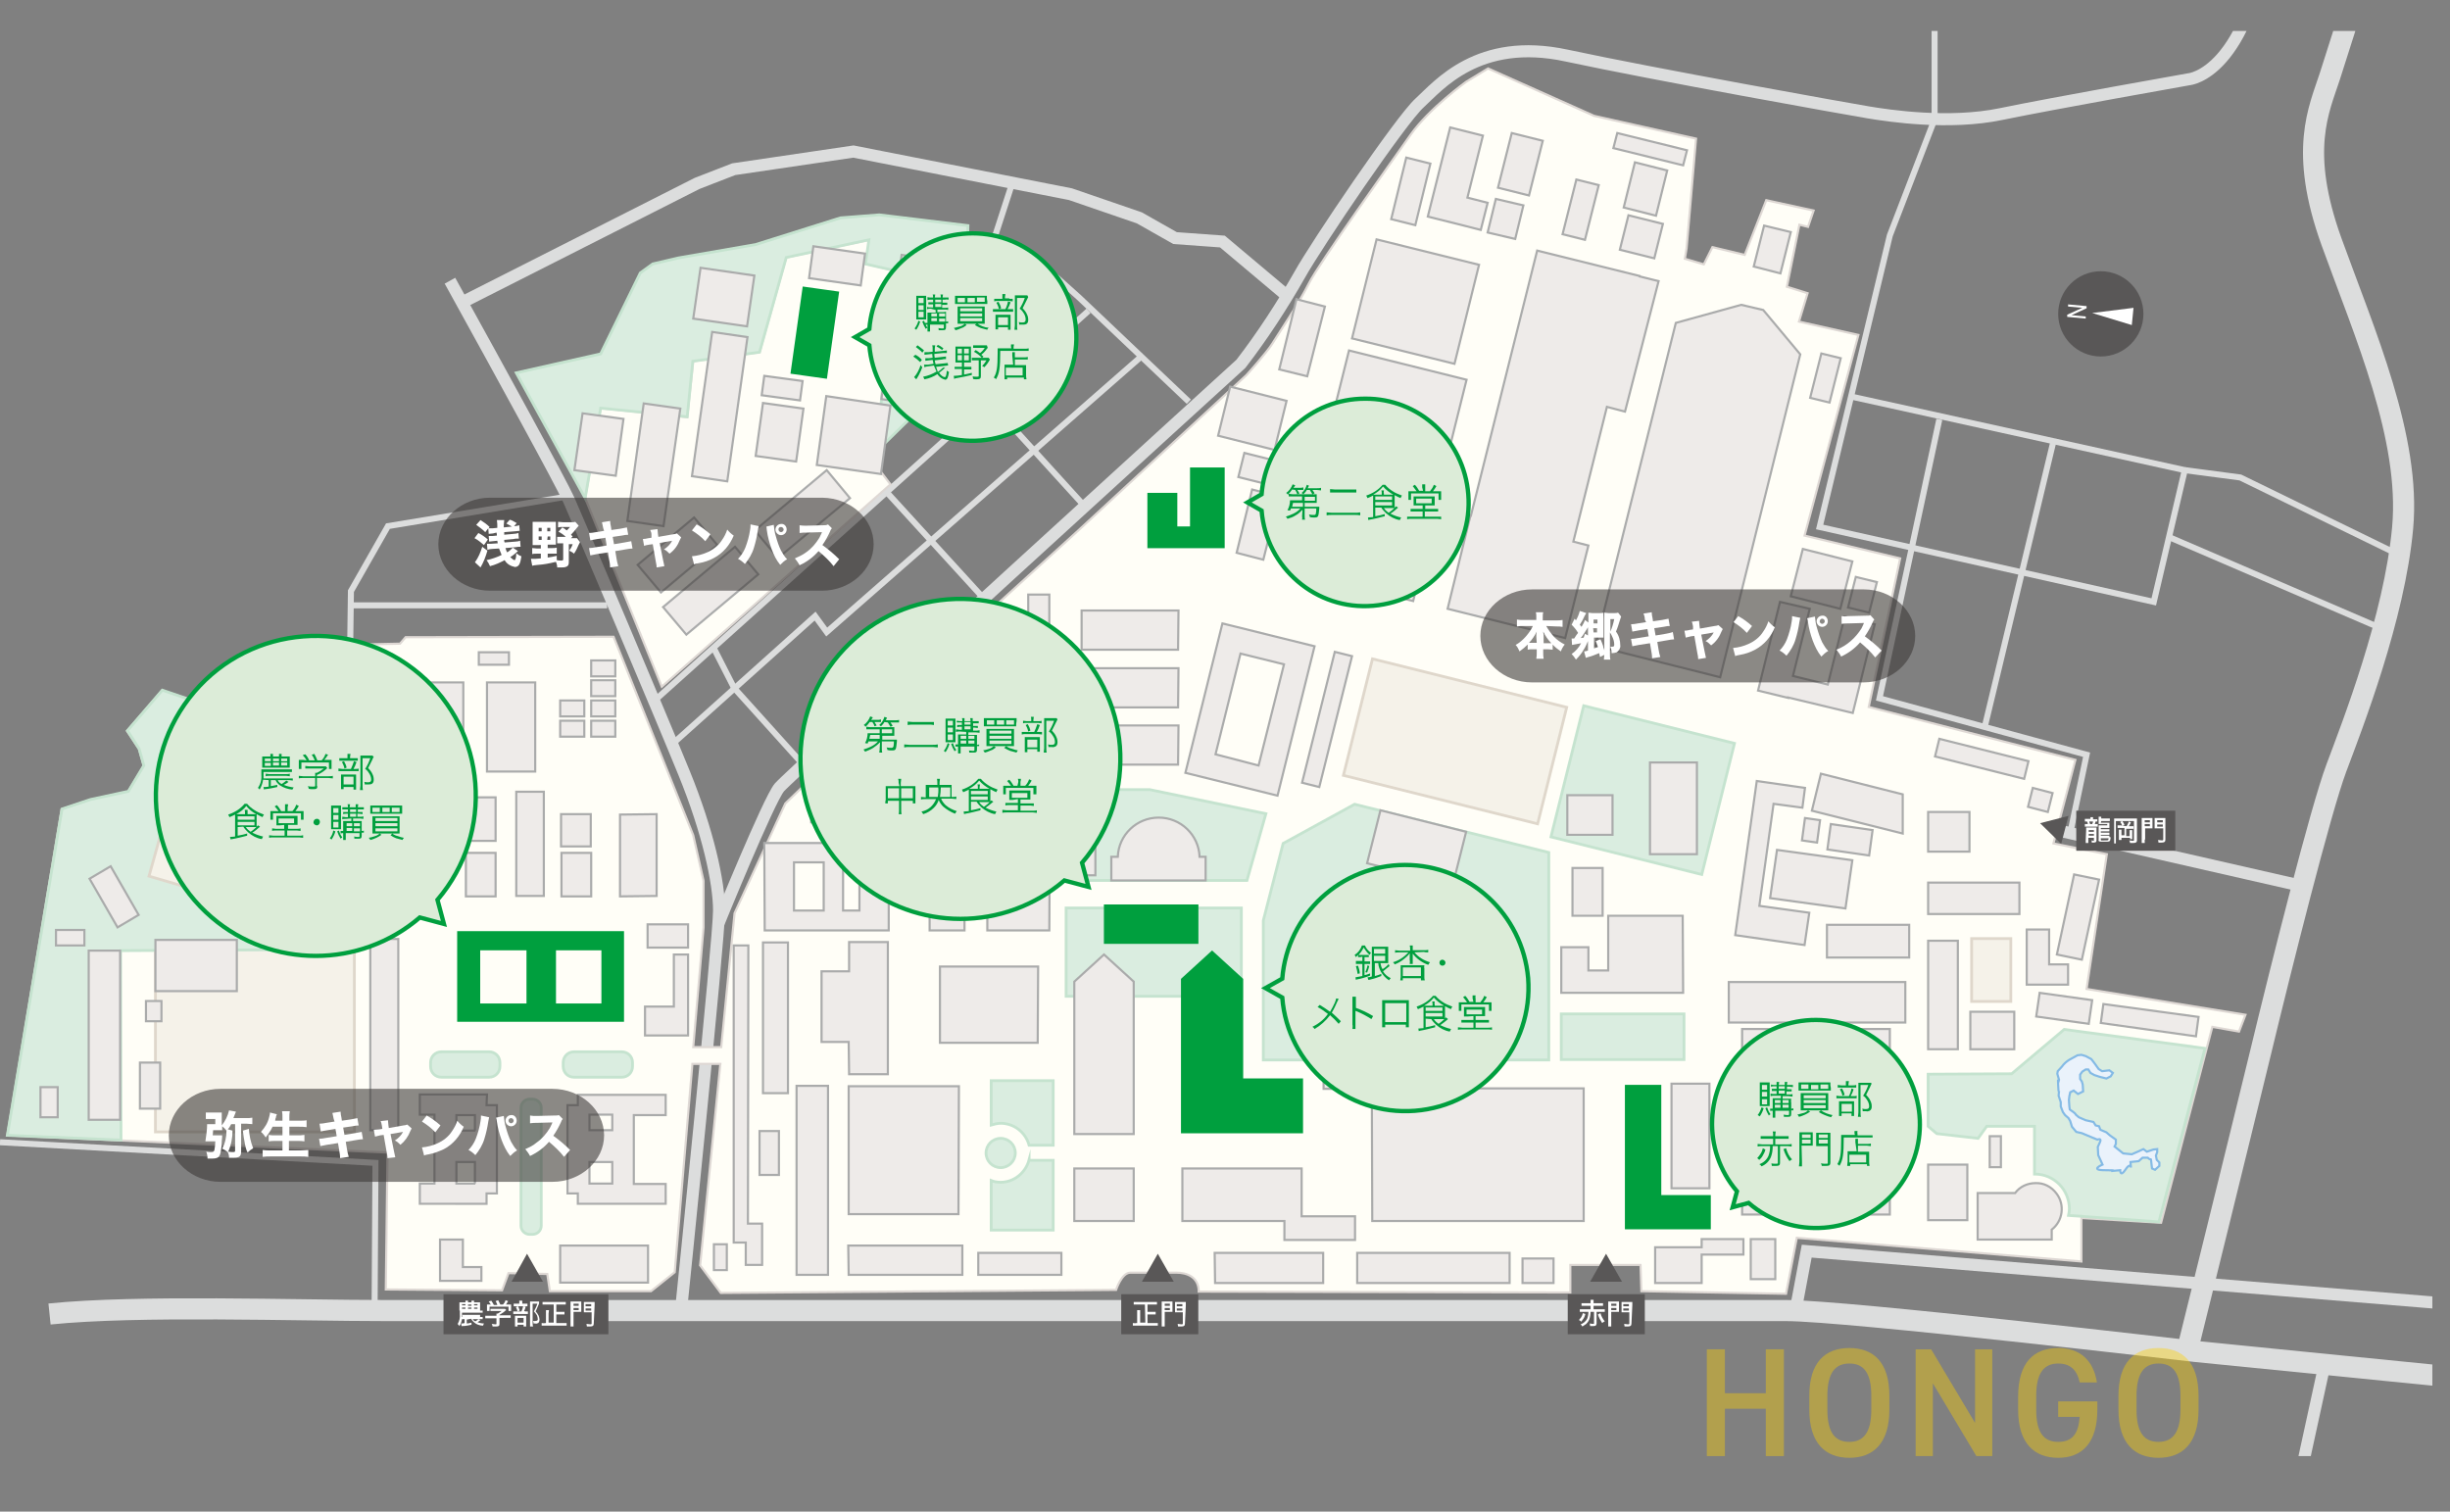 <?xml version="1.0" encoding="utf-8"?>
<!-- Generator: Adobe Illustrator 24.3.0, SVG Export Plug-In . SVG Version: 6.00 Build 0)  -->
<svg version="1.1" id="レイヤー_1" xmlns="http://www.w3.org/2000/svg" xmlns:xlink="http://www.w3.org/1999/xlink" x="0px"
	 y="0px" viewBox="0 0 569 351.1" style="enable-background:new 0 0 569 351.1;" xml:space="preserve">
<rect x="0" y="0" width="569" height="351.1" fill="#808080" stroke="none"/>
<style type="text/css">
	.st0{clip-path:url(#SVGID_2_);}
	.st1{fill:none;stroke:#DCDDDD;stroke-width:1.4;stroke-miterlimit:10;}
	.st2{fill:none;stroke:#DCDDDD;stroke-width:2.8;stroke-miterlimit:10;}
	.st3{fill:none;stroke:#DCDDDD;stroke-width:4.9;stroke-miterlimit:10;}
	.st4{fill:none;}
	.st5{fill:#FFFEF7;}
	.st6{fill:none;stroke:#DED8D4;stroke-width:0.5;stroke-miterlimit:10;}
	.st7{fill:#F5F2E9;stroke:#DFD7CB;stroke-width:0.65;stroke-miterlimit:10;}
	.st8{fill:#EAF2FB;stroke:#84BAE5;stroke-width:0.65;stroke-miterlimit:10;}
	.st9{fill:#DAEDE0;stroke:#C5E3CF;stroke-width:0.65;stroke-miterlimit:10;}
	.st10{fill:#DAEDE0;}
	.st11{fill:none;stroke:#C5E3CF;stroke-width:0.65;stroke-miterlimit:10;}
	.st12{fill:#EEEBE9;}
	.st13{fill:none;stroke:#AAABAB;stroke-width:0.5;stroke-miterlimit:10;}
	.st14{fill:#EAF2FB;stroke:#84BAE5;stroke-width:0.5;stroke-miterlimit:10;}
	.st15{fill:#595757;}
	.st16{fill:#FFFFFF;}
	.st17{fill:#DCECD8;}
	.st18{fill:none;stroke:#009F3E;stroke-miterlimit:10;}
	.st19{fill:#009F3E;}
	.st20{opacity:0.6;}
	.st21{fill:#3E3A39;}
	.st22{fill:none;stroke:#009F3E;stroke-width:0.65;stroke-miterlimit:10;}
	.st23{fill:#009F3E;stroke:#009F3E;stroke-width:0.65;stroke-miterlimit:10;}
	.st24{opacity:0.4;}
	.st25{fill:#FDD000;}
</style>
<g>
	<g id="ea39af12-0ffb-4de7-9d8b-a190a2896f0d">
		<g id="bb491dcc-7547-48b2-8f52-cc053513cf6f">
			<g>
				<defs>
					<rect id="SVGID_1_" x="-8.9" y="7.2" width="573.8" height="331"/>
				</defs>
				<clipPath id="SVGID_2_">
					<use xlink:href="#SVGID_1_"  style="overflow:visible;"/>
				</clipPath>
				<g class="st0">
					<polyline class="st1" points="0,265.3 87.2,270.1 87,303.7 					"/>
					<line class="st2" x1="478.1" y1="192.9" x2="533.8" y2="205.6"/>
					<polyline class="st2" points="417.1,303.9 419.6,290.6 602.6,305.6 					"/>
					<path class="st3" d="M11.5,305.2c20.4-2.1,57.3-0.8,78.1-0.8h325.2c14,0,95.1,9.5,95.1,9.5l94.3,9.4"/>
					<path class="st2" d="M158.2,304c0,0,8.8-85.9,8.8-92.5s-2.6-18.4-8.1-31.9s-23.9-56.9-26.8-63.5c-1.9-4.2-15.5-29-27.6-50.9"/>
					<path class="st2" d="M166.9,214.4c0,0,11.6-28.5,14.1-31.5s107.2-98.4,107.2-98.4c5-6.5,9.5-13.4,13.6-20.6
						c4-7.2,23.5-36,27.9-40s13.6-15.4,34.1-11s65.3,12.4,70.1,13.2s18.7,2.9,30.8,0.4s43.7-8.1,43.7-8.1s14-1.1,18.7-36l0.7-21.7"
						/>
					<path class="st4" d="M599.7-10l-93.1-13c0,0-16.1,25.8-50.6,25.3C429.9,1.9,376-6.7,362-7.8S298.3-11,260.5-3.7
						S170.7,21,156,25.8c-10.2,3.3-89.7,42.7-139.8,67.9"/>
					<path class="st3" d="M559.1-39.2c0,0-15.5,49.2-18,56.9s-7.3,17.2,0.4,38.5s18.4,45.5,16.5,66.4s-11.7,45.9-15.4,55.8
						s-12.8,46.2-17.6,66.1c-4.8,19.8-16.9,68.7-16.9,68.7"/>
					<line class="st4" x1="513.2" y1="315.1" x2="503.6" y2="360.9"/>
					<line class="st4" x1="159.7" y1="25.5" x2="166.9" y2="40.4"/>
					<polyline class="st2" points="107.4,70.2 161.9,42.6 170.4,39.3 198.2,35.2 248.6,45.1 264.6,50.6 272.9,55.3 283.9,56.1 
						299,68.8 					"/>
					<polyline class="st1" points="156.4,172.6 189.3,143.1 192,146.8 265.4,82.5 					"/>
					<line class="st1" x1="152.6" y1="162.2" x2="252.8" y2="72.2"/>
					<polyline class="st1" points="165.8,150.6 170.5,159.8 186.9,178 					"/>
					<line class="st1" x1="206.1" y1="114.5" x2="228.2" y2="138.7"/>
					<line class="st1" x1="229.8" y1="93.3" x2="251.1" y2="116.7"/>
					<polyline class="st1" points="276.1,93.3 250.6,69.1 240.8,60.3 230.4,57 235.1,42.5 					"/>
					<polyline class="st4" points="508.2,342.4 536.3,347.4 605.2,347 					"/>
					<line class="st2" x1="539.6" y1="318.2" x2="533.3" y2="347.1"/>
					<polyline class="st1" points="449.3,3.5 449.3,27.7 438.9,54.7 429.9,92.1 422.6,122.4 500.2,139.8 507.4,109.2 429.9,92.1 
											"/>
					<polyline class="st1" points="507.4,109.2 520.3,110.9 556.4,128.5 					"/>
					<line class="st1" x1="504.1" y1="124.9" x2="553.4" y2="146.1"/>
					<polyline class="st1" points="450.4,97.4 436.5,162.2 484.6,175.3 480.7,194 					"/>
					<line class="st1" x1="476.9" y1="102.5" x2="460.9" y2="169"/>
					<path class="st2" d="M279.7-6.5c0,0,8.7,2.6,13.2,4.4c6,2.4,12.1,4.2,18.4,5.5c2.6,0.4,10.3-1.5,15.8-4.8
						c4.9-2.7,9.9-5.2,15-7.3"/>
					<path class="st2" d="M480.2-0.9c0,0,12.7,7.1,19.3,1.4c6.6-5.8,5.5-7.1,7.4-21.5"/>
					<polyline class="st1" points="131.3,115.4 90.1,122.2 81.5,137.3 81.2,159.6 65,162.9 52.9,161.3 52.1,155.5 					"/>
					<line class="st1" x1="141" y1="140.6" x2="81.8" y2="140.6"/>
					<path class="st5" d="M484.6,229.7l4.7-31.3l-12.4-2.5l5.1-19.4l-48-12.3l7.3-34.5l-22.2-5.3l12.5-46.6l-13.8-3.1l2-6.6
						l-4.8-1.5l2.9-14.4l2,0.5l1.3-3.8l-11-2.4l-5,12.7l-7.5-1.8l-2,4l-4.4-1.3l0.4-2.4l2.2-25.5l-23.7-5.3l-24.6-11l-5.1,3.1
						c0,0-8.6,6.2-12.9,12.3S306.3,61.2,304,65.8s-7.2,11.9-8.5,14s-6,7.3-6,7.3L250,123.6l-38.2,34.7l-29.4,28.3l-11.8,25.5
						l-3.1,31.1H161l2.4-27.8v-10.8l-2.4-10.6l-18.5-46.1L94.2,148l-1.3,1.5l-9.4,0.2v11l-10.8,1.9v9.4l-35.1-11.6l-8.1,9.4l2.8,4.2
						l1.1,3.9l-3.7,6.1l-8.8,1.8l-6.6,2.2L1.7,263.7l88.3,4l-0.4,31.8l27,0.2l1.5-4l9,0.2l0.6,4h23.5l5.5-4.4l4.1-48.4h6.5
						l-4.7,46.8l4.8,6.4l91.8-0.7c0,0,1.3-4,3.3-4h10.8c2.2,0,5.1,0.9,5.1,4.4l86.3,0.2v-6.4h16.3l0.2,6.1l33.6,0.6l2.5-13l66.1,5.5
						v-10.1l18.5,1.1l11.9-45.5l6.2,1.1l1.5-3.9L484.6,229.7z M206.8,112.5l-4.1-5.4l1.3-2.6l-0.3,0.3l3.9-42l-6.5-1.5l0.8-5.6
						l-19.3,4.1l-6.2,22l-15.4,2.1l-1.4,13l-20.1-2.1l-3.6,20.9l17.8,43.8L206.8,112.5z"/>
					<path class="st6" d="M484.6,229.7l4.7-31.3l-12.4-2.5l5.1-19.4l-48-12.3l7.3-34.5l-22.2-5.3l12.5-46.6l-13.8-3.1l2-6.6
						l-4.8-1.5l2.9-14.4l2,0.5l1.3-3.8l-11-2.4l-5,12.7l-7.5-1.8l-2,4l-4.4-1.3l0.4-2.4l2.2-25.5l-23.7-5.3l-24.6-11l-5.1,3.1
						c0,0-8.6,6.2-12.9,12.3S306.3,61.2,304,65.8s-7.2,11.9-8.5,14s-6,7.3-6,7.3L250,123.6l-38.2,34.7l-29.4,28.3l-11.8,25.5
						l-3.1,31.1H161l2.4-27.8v-10.8l-2.4-10.6l-18.5-46.1L94.2,148l-1.3,1.5l-9.4,0.2v11l-10.8,1.9v9.4l-35.1-11.6l-8.1,9.4l2.8,4.2
						l1.1,3.9l-3.7,6.1l-8.8,1.8l-6.6,2.2L1.7,263.7l88.3,4l-0.4,31.8l27,0.2l1.5-4l9,0.2l0.6,4h23.5l5.5-4.4l4.1-48.4h6.5
						l-4.7,46.8l4.8,6.4l91.8-0.7c0,0,1.3-4,3.3-4h10.8c2.2,0,5.1,0.9,5.1,4.4l86.3,0.2v-6.4h16.3l0.2,6.1l33.6,0.6l2.5-13l66.1,5.5
						v-10.1l18.5,1.1l11.9-45.5l6.2,1.1l1.5-3.9L484.6,229.7z M206.8,112.5l-4.1-5.4l1.3-2.6l-0.3,0.3l3.9-42l-6.5-1.5l0.8-5.6
						l-19.3,4.1l-6.2,22l-15.4,2.1l-1.4,13l-20.1-2.1l-3.6,20.9l17.8,43.8L206.8,112.5z"/>
					<rect x="36.1" y="218.3" class="st7" width="46.2" height="44.6"/>
					
						<rect x="324" y="148.8" transform="matrix(0.242 -0.97 0.97 0.242 89.258 458.364)" class="st7" width="27.9" height="46.5"/>
					<path class="st8" d="M337.1,213.7v-1.2l0.1-1l0.7-1.1l0.4-1.4l-1-0.4l-1.1,0.8l-1.6,1.4l-1.5,0.8l-1.5,0.1h-1.1
						c-0.6,0.1-1.1,0-1.6-0.3c-0.4-0.1-0.7-0.2-1.1-0.4l-1.2-0.6c0,0,1,0.1-1.1-0.4l-2.1-0.6l-2.6-0.7l-2.2-0.1l-2.5-0.1l-4.4-0.7
						l-2.5-0.8l-1.2,0.8l-0.8,1.8l-0.3,1.6l0.5,1.5l1.6,1.7l1.1,3.6l0.5,4c0.1,0.7,0,1.3-0.3,1.9l-0.4,1.5l-0.7,1.8l-1.4,1.5l-1,1.9
						c0,0-0.3-0.7-1.2,0.7l-1,1.4l-0.8,1.4l0.7,1.4c0,0,0.3,0.7,2.5-0.3s1.4,0,2.2-1l0.8-1l2.2-2.2l1-1h2.2l1.2,0.3
						c0,0,0.5,1.7,1.5,0.7l1-1l0,0l1.4-0.8l2.1-0.3l0.5-1.2l-0.4-2.3l2.2-1.9l1.6-1.1l2.2-0.7l1.1-1l2.2-0.3h4.7l3.4,0.8l2.6,1.4
						l1.6,0.3l1.4-0.1l1-0.4l0.4-1.4l-0.3-1.1l-1.5-0.7h-3.9l-1.9-0.4l-1.5-1l-0.8-1.6L337.1,213.7z"/>
					
						<rect x="365.9" y="165.3" transform="matrix(0.242 -0.97 0.97 0.242 111.32 509.299)" class="st9" width="31.4" height="36.1"/>
					<polygon class="st9" points="247.2,183.4 247.2,204.5 289.6,204.5 294,189 267,183.4 					"/>
					<rect x="247.6" y="210.9" class="st9" width="40.7" height="20.5"/>
					<path class="st9" d="M230.2,251.1v10.2c0.7-0.2,1.5-0.4,2.2-0.4c3.1,0,5.8,2.1,6.6,5.1h5.6v-15H230.2z"/>
					<circle class="st9" cx="232.4" cy="267.8" r="3.4"/>
					<path class="st9" d="M239,269.4c-0.8,3-3.5,5.2-6.6,5.2c-0.7,0-1.5-0.1-2.2-0.4v11.5h14.4v-16.2H239z"/>
					<polygon class="st9" points="314.6,186.8 359.7,198 359.7,246.2 293.4,246.2 293.4,213.8 298,195.9 					"/>
					<path class="st9" d="M467.2,249.4l-19.4,0.1v12.1l2,1.7l9.6,1.1l2-2.8h11.1v11.1h0.1c4.4,0,8,3.6,8,8.1c0,0.5-0.1,1-0.2,1.5
						l21,1.5l10.7-40.3l-32.7-4.4L467.2,249.4z"/>
					<path class="st10" d="M102.5,244.3h11.1c1.4,0,2.5,1.1,2.5,2.5v0.9c0,1.4-1.1,2.5-2.5,2.5h-11.1c-1.4,0-2.5-1.1-2.5-2.5v-0.9
						C100,245.4,101.1,244.3,102.5,244.3z"/>
					<path class="st11" d="M102.5,244.3h11.1c1.4,0,2.5,1.1,2.5,2.5v0.9c0,1.4-1.1,2.5-2.5,2.5h-11.1c-1.4,0-2.5-1.1-2.5-2.5v-0.9
						C100,245.4,101.1,244.3,102.5,244.3z"/>
					<path class="st10" d="M133.3,244.3h11.1c1.4,0,2.5,1.1,2.5,2.5v0.9c0,1.4-1.1,2.5-2.5,2.5h-11.1c-1.4,0-2.5-1.1-2.5-2.5v-0.9
						C130.8,245.4,131.9,244.3,133.3,244.3z"/>
					<path class="st11" d="M133.3,244.3h11.1c1.4,0,2.5,1.1,2.5,2.5v0.9c0,1.4-1.1,2.5-2.5,2.5h-11.1c-1.4,0-2.5-1.1-2.5-2.5v-0.9
						C130.8,245.4,131.9,244.3,133.3,244.3z"/>
					<path class="st10" d="M123,255.3h0.7c1.1,0,2,0.9,2,2v27.4c0,1.1-0.9,2-2,2H123c-1.1,0-2-0.9-2-2v-27.4
						C121,256.2,121.9,255.3,123,255.3z"/>
					<path class="st11" d="M123,255.3h0.7c1.1,0,2,0.9,2,2v27.4c0,1.1-0.9,2-2,2H123c-1.1,0-2-0.9-2-2v-27.4
						C121,256.2,121.9,255.3,123,255.3z"/>
					<polygon class="st9" points="239.4,62.1 224.7,56.5 224.8,52.4 204.2,49.9 195.2,50.6 175.5,56.8 157.6,59.9 151.6,61.3 
						148.7,63.4 139.5,82.2 119.9,86.6 135.9,115.7 139.5,94.8 159.6,96.8 160.9,83.9 176.4,81.8 182.6,59.8 201.8,55.7 201,61.3 
						207.5,62.8 203.6,104.8 203.9,104.5 243.2,66 					"/>
					<polygon class="st9" points="88.8,177.8 37.7,160.3 29.6,169.7 32.3,173.9 33.4,177.8 29.8,183.8 21,185.7 14.4,187.9 
						1.7,263.7 28.1,264.8 28,220.8 81.8,220.5 					"/>
					<path class="st12" d="M227.2,296.1h19.3V291h-19.3V296.1z M197.1,296.1h26.4v-6.8h-26.5L197.1,296.1z M185,296.1h7.3v-43.9H185
						V296.1z M315.2,298h35.4v-7h-35.4V298z M282.2,298h25.1v-7h-25.2L282.2,298z M222.7,252.3h-25.6V282h25.5L222.7,252.3z
						 M177.2,253.9h5.8v-35h-5.8V253.9z M197.2,249.5h9v-30.7h-9v6.8h-6.4V242h6.3L197.2,249.5z M241.1,224.5h-22.8v17.7H241
						L241.1,224.5z M243.8,195.7h-14.5v4.8h-5.3v-4.8h-8.1v20.4h8.1v-3.7h5.3v3.7h14.4L243.8,195.7z M229.3,209.5H224v-6.1h5.3
						V209.5z M177.6,216.1h28.8v-20.3h-28.9L177.6,216.1z M195.8,200.3h3.8v11.2h-3.8V200.3z M184.4,200.3h6.9v11.2h-6.9V200.3z
						 M249.5,283.6h13.8v-12.2h-13.8L249.5,283.6z M249.5,228v35.4h13.8V228l-6.9-6.3L249.5,228z M188.4,191h16.9v-16.2l-3.2-3.2
						l-13.8,11.3L188.4,191z M243.8,164.8h-16.4l-12.7,12.7V192h29.1L243.8,164.8z M234.6,182.8h-10.9v-1.6l7.4-7.4h3.5L234.6,182.8
						z M273.7,168.5h-22.5v9.1h22.4L273.7,168.5z M273.7,155.2h-22.5v9.1h22.4L273.7,155.2z M273.7,141.8h-22.5v9.1h22.4
						L273.7,141.8z M305.3,150.1l-21.4-5.3l-8.6,34.7l21.4,5.3L305.3,150.1z M282.3,175.2l5.8-23.4l10.1,2.5l-5.9,23.5L282.3,175.2z
						 M340.5,193.2l-19.9-5l-3.1,12.3l19.9,5L340.5,193.2z M302.3,271.4h-27.7v12.2h23.7v4.4h16.4v-5.5h-12.4L302.3,271.4z
						 M313.3,252.9v-9.6h-5.9v9.6H313.3z M318.7,283.6h49.1v-30.8h-49.2L318.7,283.6z M397,251.7h-8.8V276h8.8V251.7z M374.5,184.7
						H364v9.2h10.5L374.5,184.7z M394.1,177.1h-10.9v21.3h10.9V177.1z M372.2,212.7v-11.1h-7v11.1H372.2z M390.8,212.7h-17.3v12.7
						h-4.6V220h-6.3v10.6h28.3L390.8,212.7z M269.1,189.9c-5.1,0-9.3,4-9.5,9.1h-1.5v5.5H280V199h-1.4
						C278.4,193.9,274.2,189.9,269.1,189.9z M404.6,256.4h34.3V239h-34.3L404.6,256.4z M429.1,244h4.8v7.4h-4.8V244z M409.6,244h5.5
						v7.4h-5.5V244z M404.6,282.1h34.3v-14.9h-34.3L404.6,282.1z M424.7,272.2h9.2v4.9h-9.2V272.2z M409.5,272.2h10.2v4.9h-10.2
						L409.5,272.2z M401.5,237.5h41v-9.4h-41V237.5z M424.3,222.4h19.1v-7.6h-19.1L424.3,222.4z M403,217.2l16.1,2.3l1.1-7.5
						l-11.6-1.6l3.3-23.7l6.7,0.9l0.6-4.6l-11.2-1.6L403,217.2z M430.2,199.8l-17.5-2.4l-1.6,11.2l17.5,2.4L430.2,199.8z
						 M434.9,192.8l-9.7-1.4l-0.8,5.9l9.7,1.4L434.9,192.8z M422,195.7l0.7-5.2l-3.5-0.5l-0.7,5.2L422,195.7z M441.9,184.5l-19-4.8
						l-2.1,8.6l21.1,5.3L441.9,184.5z M457.4,188.6h-9.6v9.2h9.6L457.4,188.6z M469,205h-21.2v7.3H469L469,205z M454.7,218.5h-6.9
						v25.2h6.9L454.7,218.5z M447.8,283.4h9.1v-12.9h-9.1V283.4z M467.8,235h-10.2v8.7h10.2L467.8,235z M470.7,215.9v12.8h9.6V224
						h-4.4v-8.1L470.7,215.9z M477.7,221.7l5.8,1.2l4-18.6l-5.8-1.2L477.7,221.7z M472.7,274.8c-1.8,0-3.6,0.8-4.7,2.3h-8.7v10.8
						h17.2v-2.3c2.6-2,3.1-5.8,1.1-8.4C476.4,275.6,474.6,274.7,472.7,274.8z M353.6,298h7.2v-5.7h-7.2V298z M395.2,289.7h-10.8v8.3
						h10.8v-6.6h9.7v-3.6h-9.7V289.7z M406.6,297.1h5.7v-9.3h-5.7V297.1z M176.4,272.9h4.5v-10.2h-4.5V272.9z M173.8,219.6h-3.4v69
						h2.8v5.2h3.8v-9.6h-3.3L173.8,219.6z M165.8,295h3v-6h-3V295z M310,151.4l-7.6,30.4l4,1l7.6-30.4L310,151.4z M243.7,138.1h-4.9
						v21.1h4.9V138.1z M216.8,161.9l15.6-14.2l-2.6-2.9L214.2,159L216.8,161.9z M343.5,61.5l-23.8-5.9L314,78.6l23.8,5.9L343.5,61.5
						z M334,114.7l6.6-26.5l-27.3-6.8l-6.6,26.5L334,114.7z M333.5,118l-27.3-6.8l-5.3,21.6l27.3,6.8L333.5,118z M368.9,126.7
						l-3.5-0.9l7.8-31.3l4.2,1.1l7.8-30.3l-4.4-1.1v-0.1L357,58.2l-15.4,61.6h-0.1l-5.3,21.6l27.3,6.8L368.9,126.7z M370.5,150
						l29,7.3l18.6-75L409.5,72l-5.1-1.2l-15.2,4.2L370.5,150z M332.2,38l-5.6-1.4l-3.5,14.3l5.6,1.4L332.2,38z M339.2,52.2
						L339.2,52.2l4.7,1.2l1.6-6.3l-4.7-1.2l3.6-14.4l-7.6-1.9l-5.2,20.7L339.2,52.2z M351.9,55.5l1.9-7.8l-6.4-1.5l-1.9,7.8
						L351.9,55.5z M358.3,32.7l-7.2-1.8l-3.2,12.7l7.2,1.8L358.3,32.7z M371.3,43l-5.2-1.3l-3.2,12.7l5.2,1.3L371.3,43z M384.2,60
						l2-8l-8-2l-2,8L384.2,60z M387.2,39.6l-7.5-1.9l-2.6,10.5l7.5,1.9L387.2,39.6z M391.8,34.9l-16.2-4l-0.9,3.5l16.2,4L391.8,34.9
						z M413.4,139.8l-5.1,20.6l7,1.7V162l15,3.6l5.1-20.6l-7-1.7l-3.9,15.7l-8.1-2l3.9-15.6L413.4,139.8z M427.4,141.4l2.8-11
						l-11.5-2.9l-2.8,11L427.4,141.4z M434.1,142.3l1.8-7.1l-4.9-1.2l-1.8,7.1L434.1,142.3z M471.1,176.8l-20.7-5.2l-1,4.1l20.7,5.2
						L471.1,176.8z M475.6,188.6l1.1-4.4l-4.6-1.2l-1.1,4.4L475.6,188.6z M415.9,53.9l-6.2-1.5l-2.4,9.5l6.2,1.6L415.9,53.9z
						 M427.5,83.2l-4.5-1.1l-2.6,10.3l4.5,1.1L427.5,83.2z M307.7,71.2l-6.6-1.7l-4,16.3l6.5,1.6L307.7,71.2z M298.8,93.1l-13.1-3.3
						l-2.8,11.4l13.1,3.3L298.8,93.1z M298.6,107.6l-9.6-2.4l-1.4,5.6l9.6,2.4L298.6,107.6z M293.4,130l3.7-14.7l-6.3-1.6l-3.6,14.7
						L293.4,130z M217.6,60.4l-8.2-1.2l-4.7,33.5l8.2,1.2L217.6,60.4z M173.6,78.3l-8.2-1.2l-4.7,33.5l8.2,1.2L173.6,78.3z
						 M191.9,92l-2.2,16l14.9,2.1l2.2-15.9L191.9,92z M200.9,58.9l-12-1.7l-1,7.4l12,1.7L200.9,58.9z M186.4,88.5l-8.9-1.2l-0.6,4.5
						l8.9,1.2L186.4,88.5z M186.6,94.9l-9.4-1.3l-1.7,12.3l9.4,1.3L186.6,94.9z M175.2,64l-12.5-1.8L161,74l12.5,1.8L175.2,64z
						 M158,94.9l-8.5-1.2l-3.8,27.3l8.4,1.2L158,94.9z M144.8,97.3l-9.5-1.3l-1.9,13.2l9.6,1.3L144.8,97.3z M197.4,115.7l-5.4-6.5
						l-16.7,14l5.4,6.4L197.4,115.7z M176.1,133.4l-5.4-6.4l-16.7,14l5.4,6.4L176.1,133.4z M166.6,126.6l-5.4-6.4l-13.1,11l5.4,6.4
						L166.6,126.6z M113.1,179.2h11.2v-20.7h-11.2V179.2z M107.6,158.5H96.4v20.7h11.2V158.5z M119.9,208.1h6.4v-24.2h-6.4V208.1z
						 M115.1,185.2h-6.9v10.1h6.9V185.2z M115.1,198.1h-6.9v10.1h6.9V198.1z M130.4,208.2h6.9v-10.1h-6.9V208.2z M144,208.2l8.5-0.1
						v-19l-8.5,0.1V208.2z M137.2,189.1h-6.9v7.5h6.9V189.1z M99.4,185.1h-8.1v9.8h8.1V185.1z M87.9,211.9h10.7v-12.8H87.9V211.9z
						 M135.7,167.4h-5.6v3.7h5.6L135.7,167.4z M135.7,162.7h-5.6v3.7h5.6L135.7,162.7z M137.3,171.1h5.6v-3.7h-5.6V171.1z
						 M142.9,162.7h-5.6v3.7h5.6V162.7z M142.9,158h-5.6v3.7h5.6V158z M142.9,153.4h-5.6v3.7h5.6V153.4z M118.2,151.5h-7v2.9h7
						V151.5z M86,262.5h6.5v-44.4H86V262.5z M36.1,230.2H55v-11.9H36.1V230.2z M20.6,260.1h7.3v-39.3h-7.3V260.1z M20.8,204.1
						l6.5,11.3l4.9-2.9l-6.5-11.3L20.8,204.1z M150.4,220.1h9.4v-5.4h-9.4V220.1z M156.5,233.8h-6.7v6.7h10v-18.8h-3.3L156.5,233.8z
						 M113.1,254.2H97.5v4.7h3.4v16h-3.4v4.7H113v-2.4h2.4v-20.5H113L113.1,254.2z M110.4,274.9H106v-5h4.3V274.9z M110.4,262.6H106
						v-3.6h4.3V262.6z M134.2,256.7h-2.4v20.5h2.4v2.4h20.4V275h-7.4v-16h7.4v-4.7h-20.4V256.7z M136.9,258.9h5.3v3.6h-5.3V258.9z
						 M136.9,269.9h5.3v5h-5.3V269.9z M107.4,287.9h-5.2v9.6h9.6v-3.2h-4.3V287.9z M130.1,297.9h20.4v-8.6h-20.4L130.1,297.9z
						 M9.4,259.5h4v-7h-4V259.5z M32.5,257.5h4.7v-10.7h-4.7L32.5,257.5z M13,219.6h6.6V216H13V219.6z M33.9,237.2h3.6v-4.7h-3.6
						V237.2z M88.8,179.8h-5.6v12.9h5.6V179.8z M464.7,271.1v-7.2h-2.6v7.2H464.7z M472.9,236.1l12.2,1.7l0.8-5.5l-12.2-1.7
						L472.9,236.1z M488.5,233.2l-0.6,4.4l22.1,3.1l0.6-4.5L488.5,233.2z M254.4,195.2h-4.3v8.1h4.3L254.4,195.2z M84,171.9l4.2,0.7
						l3.5-19.7l-4.1-0.7l-2.8,15.9l-5.4-1l-0.7,3.8L84,171.9L84,171.9z"/>
					<path class="st13" d="M227.2,296.1h19.3V291h-19.3V296.1z M197.1,296.1h26.4v-6.8h-26.5L197.1,296.1z M185,296.1h7.3v-43.9H185
						V296.1z M315.2,298h35.4v-7h-35.4V298z M282.2,298h25.1v-7h-25.2L282.2,298z M222.7,252.3h-25.6V282h25.5L222.7,252.3z
						 M177.2,253.9h5.8v-35h-5.8V253.9z M197.2,249.5h9v-30.7h-9v6.8h-6.4V242h6.3L197.2,249.5z M241.1,224.5h-22.8v17.7H241
						L241.1,224.5z M243.8,195.7h-14.5v4.8h-5.3v-4.8h-8.1v20.4h8.1v-3.7h5.3v3.7h14.4L243.8,195.7z M229.3,209.5H224v-6.1h5.3
						V209.5z M177.6,216.1h28.8v-20.3h-28.9L177.6,216.1z M195.8,200.3h3.8v11.2h-3.8V200.3z M184.4,200.3h6.9v11.2h-6.9V200.3z
						 M249.5,283.6h13.8v-12.2h-13.8L249.5,283.6z M249.5,228v35.4h13.8V228l-6.9-6.3L249.5,228z M188.4,191h16.9v-16.2l-3.2-3.2
						l-13.8,11.3L188.4,191z M243.8,164.8h-16.4l-12.7,12.7V192h29.1L243.8,164.8z M234.6,182.8h-10.9v-1.6l7.4-7.4h3.5L234.6,182.8
						z M273.7,168.5h-22.5v9.1h22.4L273.7,168.5z M273.7,155.2h-22.5v9.1h22.4L273.7,155.2z M273.7,141.8h-22.5v9.1h22.4
						L273.7,141.8z M305.3,150.1l-21.4-5.3l-8.6,34.7l21.4,5.3L305.3,150.1z M282.3,175.2l5.8-23.4l10.1,2.5l-5.9,23.5L282.3,175.2z
						 M340.5,193.2l-19.9-5l-3.1,12.3l19.9,5L340.5,193.2z M302.3,271.4h-27.7v12.2h23.7v4.4h16.4v-5.5h-12.4L302.3,271.4z
						 M313.3,252.9v-9.6h-5.9v9.6H313.3z M318.7,283.6h49.1v-30.8h-49.2L318.7,283.6z M397,251.7h-8.8V276h8.8V251.7z M374.5,184.7
						H364v9.2h10.5L374.5,184.7z M394.1,177.1h-10.9v21.3h10.9V177.1z M372.2,212.7v-11.1h-7v11.1H372.2z M390.8,212.7h-17.3v12.7
						h-4.6V220h-6.3v10.6h28.3L390.8,212.7z M269.1,189.9c-5.1,0-9.3,4-9.5,9.1h-1.5v5.5H280V199h-1.4
						C278.4,193.9,274.2,189.9,269.1,189.9z M404.6,256.4h34.3V239h-34.3L404.6,256.4z M429.1,244h4.8v7.4h-4.8V244z M409.6,244h5.5
						v7.4h-5.5V244z M404.6,282.1h34.3v-14.9h-34.3L404.6,282.1z M424.7,272.2h9.2v4.9h-9.2V272.2z M409.5,272.2h10.2v4.9h-10.2
						L409.5,272.2z M401.5,237.5h41v-9.4h-41V237.5z M424.3,222.4h19.1v-7.6h-19.1L424.3,222.4z M403,217.2l16.1,2.3l1.1-7.5
						l-11.6-1.6l3.3-23.7l6.7,0.9l0.6-4.6l-11.2-1.6L403,217.2z M430.2,199.8l-17.5-2.4l-1.6,11.2l17.5,2.4L430.2,199.8z
						 M434.9,192.8l-9.7-1.4l-0.8,5.9l9.7,1.4L434.9,192.8z M422,195.7l0.7-5.2l-3.5-0.5l-0.7,5.2L422,195.7z M441.9,184.5l-19-4.8
						l-2.1,8.6l21.1,5.3L441.9,184.5z M457.4,188.6h-9.6v9.2h9.6L457.4,188.6z M469,205h-21.2v7.3H469L469,205z M454.7,218.5h-6.9
						v25.2h6.9L454.7,218.5z M447.8,283.4h9.1v-12.9h-9.1V283.4z M467.8,235h-10.2v8.7h10.2L467.8,235z M470.7,215.9v12.8h9.6V224
						h-4.4v-8.1L470.7,215.9z M477.7,221.7l5.8,1.2l4-18.6l-5.8-1.2L477.7,221.7z M472.7,274.8c-1.8,0-3.6,0.8-4.7,2.3h-8.7v10.8
						h17.2v-2.3c2.6-2,3.1-5.8,1.1-8.4C476.4,275.6,474.6,274.7,472.7,274.8z M353.6,298h7.2v-5.7h-7.2V298z M395.2,289.7h-10.8v8.3
						h10.8v-6.6h9.7v-3.6h-9.7V289.7z M406.6,297.1h5.7v-9.3h-5.7V297.1z M176.4,272.9h4.5v-10.2h-4.5V272.9z M173.8,219.6h-3.4v69
						h2.8v5.2h3.8v-9.6h-3.3L173.8,219.6z M165.8,295h3v-6h-3V295z M310,151.4l-7.6,30.4l4,1l7.6-30.4L310,151.4z M243.7,138.1h-4.9
						v21.1h4.9V138.1z M216.8,161.9l15.6-14.2l-2.6-2.9L214.2,159L216.8,161.9z M343.5,61.5l-23.8-5.9L314,78.6l23.8,5.9L343.5,61.5
						z M334,114.7l6.6-26.5l-27.3-6.8l-6.6,26.5L334,114.7z M333.5,118l-27.3-6.8l-5.3,21.6l27.3,6.8L333.5,118z M368.9,126.7
						l-3.5-0.9l7.8-31.3l4.2,1.1l7.8-30.3l-4.4-1.1v-0.1L357,58.2l-15.4,61.6h-0.1l-5.3,21.6l27.3,6.8L368.9,126.7z M370.5,150
						l29,7.3l18.6-75L409.5,72l-5.1-1.2l-15.2,4.2L370.5,150z M332.2,38l-5.6-1.4l-3.5,14.3l5.6,1.4L332.2,38z M339.2,52.2
						L339.2,52.2l4.7,1.2l1.6-6.3l-4.7-1.2l3.6-14.4l-7.6-1.9l-5.2,20.7L339.2,52.2z M351.9,55.5l1.9-7.8l-6.4-1.5l-1.9,7.8
						L351.9,55.5z M358.3,32.7l-7.2-1.8l-3.2,12.7l7.2,1.8L358.3,32.7z M371.3,43l-5.2-1.3l-3.2,12.7l5.2,1.3L371.3,43z M384.2,60
						l2-8l-8-2l-2,8L384.2,60z M387.2,39.6l-7.5-1.9l-2.6,10.5l7.5,1.9L387.2,39.6z M391.8,34.9l-16.2-4l-0.9,3.5l16.2,4L391.8,34.9
						z M413.4,139.8l-5.1,20.6l7,1.7V162l15,3.6l5.1-20.6l-7-1.7l-3.9,15.7l-8.1-2l3.9-15.6L413.4,139.8z M427.4,141.4l2.8-11
						l-11.5-2.9l-2.8,11L427.4,141.4z M434.1,142.3l1.8-7.1l-4.9-1.2l-1.8,7.1L434.1,142.3z M471.1,176.8l-20.7-5.2l-1,4.1l20.7,5.2
						L471.1,176.8z M475.6,188.6l1.1-4.4l-4.6-1.2l-1.1,4.4L475.6,188.6z M415.9,53.9l-6.2-1.5l-2.4,9.5l6.2,1.6L415.9,53.9z
						 M427.5,83.2l-4.5-1.1l-2.6,10.3l4.5,1.1L427.5,83.2z M307.7,71.2l-6.6-1.7l-4,16.3l6.5,1.6L307.7,71.2z M298.8,93.1l-13.1-3.3
						l-2.8,11.4l13.1,3.3L298.8,93.1z M298.6,107.6l-9.6-2.4l-1.4,5.6l9.6,2.4L298.6,107.6z M293.4,130l3.7-14.7l-6.3-1.6l-3.6,14.7
						L293.4,130z M217.6,60.4l-8.2-1.2l-4.7,33.5l8.2,1.2L217.6,60.4z M173.6,78.3l-8.2-1.2l-4.7,33.5l8.2,1.2L173.6,78.3z
						 M191.9,92l-2.2,16l14.9,2.1l2.2-15.9L191.9,92z M200.9,58.9l-12-1.7l-1,7.4l12,1.7L200.9,58.9z M186.4,88.5l-8.9-1.2l-0.6,4.5
						l8.9,1.2L186.4,88.5z M186.6,94.9l-9.4-1.3l-1.7,12.3l9.4,1.3L186.6,94.9z M175.2,64l-12.5-1.8L161,74l12.5,1.8L175.2,64z
						 M158,94.9l-8.5-1.2l-3.8,27.3l8.4,1.2L158,94.9z M144.8,97.3l-9.5-1.3l-1.9,13.2l9.6,1.3L144.8,97.3z M197.4,115.7l-5.4-6.5
						l-16.7,14l5.4,6.4L197.4,115.7z M176.1,133.4l-5.4-6.4l-16.7,14l5.4,6.4L176.1,133.4z M166.6,126.6l-5.4-6.4l-13.1,11l5.4,6.4
						L166.6,126.6z M113.1,179.2h11.2v-20.7h-11.2V179.2z M107.6,158.5H96.4v20.7h11.2V158.5z M119.9,208.1h6.4v-24.2h-6.4V208.1z
						 M115.1,185.2h-6.9v10.1h6.9V185.2z M115.1,198.1h-6.9v10.1h6.9V198.1z M130.4,208.2h6.9v-10.1h-6.9V208.2z M144,208.2l8.5-0.1
						v-19l-8.5,0.1V208.2z M137.2,189.1h-6.9v7.5h6.9V189.1z M99.4,185.1h-8.1v9.8h8.1V185.1z M87.9,211.9h10.7v-12.8H87.9V211.9z
						 M135.7,167.4h-5.6v3.7h5.6L135.7,167.4z M135.7,162.7h-5.6v3.7h5.6L135.7,162.7z M137.3,171.1h5.6v-3.7h-5.6V171.1z
						 M142.9,162.7h-5.6v3.7h5.6V162.7z M142.9,158h-5.6v3.7h5.6V158z M142.9,153.4h-5.6v3.7h5.6V153.4z M118.2,151.5h-7v2.9h7
						V151.5z M86,262.5h6.5v-44.4H86V262.5z M36.1,230.2H55v-11.9H36.1V230.2z M20.6,260.1h7.3v-39.3h-7.3V260.1z M20.8,204.1
						l6.5,11.3l4.9-2.9l-6.5-11.3L20.8,204.1z M150.4,220.1h9.4v-5.4h-9.4V220.1z M156.5,233.8h-6.7v6.7h10v-18.8h-3.3L156.5,233.8z
						 M113.1,254.2H97.5v4.7h3.4v16h-3.4v4.7H113v-2.4h2.4v-20.5H113L113.1,254.2z M110.4,274.9H106v-5h4.3V274.9z M110.4,262.6H106
						v-3.6h4.3V262.6z M134.2,256.7h-2.4v20.5h2.4v2.4h20.4V275h-7.4v-16h7.4v-4.7h-20.4V256.7z M136.9,258.9h5.3v3.6h-5.3V258.9z
						 M136.9,269.9h5.3v5h-5.3V269.9z M107.4,287.9h-5.2v9.6h9.6v-3.2h-4.3V287.9z M130.1,297.9h20.4v-8.6h-20.4L130.1,297.9z
						 M9.4,259.5h4v-7h-4V259.5z M32.5,257.5h4.7v-10.7h-4.7L32.5,257.5z M13,219.6h6.6V216H13V219.6z M33.9,237.2h3.6v-4.7h-3.6
						V237.2z M88.8,179.8h-5.6v12.9h5.6V179.8z M464.7,271.1v-7.2h-2.6v7.2H464.7z M472.9,236.1l12.2,1.7l0.8-5.5l-12.2-1.7
						L472.9,236.1z M488.5,233.2l-0.6,4.4l22.1,3.1l0.6-4.5L488.5,233.2z M254.4,195.2h-4.3v8.1h4.3L254.4,195.2z M84,171.9l4.2,0.7
						l3.5-19.7l-4.1-0.7l-2.8,15.9l-5.4-1l-0.7,3.8L84,171.9L84,171.9z"/>
					<rect x="362.6" y="235.5" class="st9" width="28.5" height="10.6"/>
					<path class="st9" d="M241.2-43.4l0.4,29.9l21.3,3.3c-2.6-0.6,47.8-5.7,68.9-4.8c18.7,0.8,39.4,1.9,78.6,7.3
						c23,3.2,53.2,7,67.2,0.4s25.7-17.1,25.3-36.2H241.2z"/>
					<rect x="457.9" y="218" class="st7" width="9.1" height="14.6"/>
					<path class="st14" d="M490.2,250l0.5-0.8l-0.8-0.6l-1.7,0.2l-0.8-0.5l-0.5-0.7l-0.5-0.7l-0.7-0.9l-1.3-0.7l-1-0.3l-0.9,0.1
						l-2,1.1c-0.6,0.4-1.2,0.9-1.6,1.5l-1,1.1l-0.1,0.6l0.4,1.4l-0.2,0.7c0,0-0.1-1.7,0,0.6s0.2,1.3,0.2,1.3l-0.1,1.1l0.5,1.5v1
						l0.5,1.3l0.5,0.7l0.8,0.7l0.4,0.7l0.4,1.3l1,1.2l1.3,0.3l3.6,1.5c0,0,1.1-0.5,0.6,0.6l-0.5,1.1l0,0l0.1,1.9l0.6,1.3l0.4,0.9
						c0,0-3.1,1.3,0.5,1.3s1.5,0.2,1.5,0.2l2.1-0.2c0,0,0,1.7,1.2-0.1s1.3-0.5,1.3-0.5l-0.1-1.3l1.9-0.2l0.9-0.8h1.2
						c0.8,0.8,0.7-0.1,0.8,0.8l0.1,0.9l0.1,0.8l0.7,0.3l1-0.9V270l-0.6-0.6l-0.2-1l0.3-0.8v-0.7l-0.9,0.1l-1.5,0.5l-0.8-0.6
						l-1.1,0.5l-1.6,0.7l-2-0.2l-2-1.6l0.3-0.6v-1l-1.4-1l-0.8-0.7l-1.4-0.6l-0.3-0.8l-0.8-0.2l-0.5-0.8l-1.8-0.4l-1.6-0.7l-0.7-0.6
						c0,0,0-0.2-0.7-0.7l-0.7-0.5l-0.1-0.7l-0.1-1.5l0.1-0.9l0.2-0.9l0.8-0.4l1,0.8l1.2-0.6l-0.1-1.6l-0.2-0.7l-0.4-0.6v-1l0.5-0.7
						l0.8-0.5h0.6l0.5,0.8l0.9,0.5l1.2,0.4l1.6,0.4L490.2,250z"/>
					<path class="st7" d="M43,173.5l-8.4,30l32,9.4c0,0,4-0.8,5-3.7s3.6-13.3,3.6-13.3s0.6-1.5-0.6-5.3s-2.7-9.4-6.5-13.5
						c-2.4-2.5-5.5-4.3-8.9-5.1c-0.7-0.3-8.4-2.2-9.5-2.5S44.2,170.2,43,173.5z"/>
				</g>
			</g>
			<polygon class="st15" points="118.8,297.7 122.4,291.2 126.1,297.7 			"/>
			<polygon class="st15" points="369.3,297.7 373,291.2 376.7,297.7 			"/>
			<polygon class="st15" points="265.2,297.7 268.9,291.2 272.6,297.7 			"/>
			<polygon class="st15" points="478.7,196 473.8,191.2 480.4,189.5 			"/>
			<rect x="103" y="300.6" class="st15" width="38.3" height="9.3"/>
			<path class="st16" d="M108.4,306.5v0.9c0.4,0,0.7-0.1,1.1-0.2v0.5c-0.5,0.1-1.4,0.3-2.1,0.3l-0.2,0l-0.1-0.6l0,0
				c0.3,0,0.5,0,0.8-0.1v-0.9h-0.6c-0.1,0.6-0.3,1.1-0.6,1.6c-0.1-0.2-0.3-0.3-0.4-0.5c0.4-0.7,0.6-1.5,0.5-2.3c0-0.3,0-0.5,0-0.8
				c0.2,0,0.4,0,0.6,0h4.1c0.2,0,0.4,0,0.6,0v0.5c-0.1,0-0.3,0-0.6,0h-4.2v0.4c0,0.2,0,0.3,0,0.6h4.3c0.2,0,0.4,0,0.5,0v0.5
				c-0.2,0-0.4,0-0.5,0h-1.8c0.1,0.2,0.3,0.4,0.6,0.5c0.2-0.1,0.5-0.3,0.7-0.5l0.5,0.2c-0.2,0.2-0.4,0.3-0.7,0.5
				c0.5,0.2,1,0.3,1.5,0.3c-0.1,0.2-0.2,0.4-0.2,0.5c-1.2,0-2.2-0.6-2.8-1.6L108.4,306.5z M110.8,302.5c0.2,0,0.5,0,0.7,0
				c0,0.2,0,0.4,0,0.6v0.7c0,0.2,0,0.5,0,0.6h-0.7h-3.5h-0.6c0-0.1,0-0.3,0-0.6v-0.7c0-0.3,0-0.4,0-0.6c0.2,0,0.5,0,0.7,0h0.7
				c0-0.1,0-0.3,0-0.4h0.6c0,0.1,0,0.3,0,0.4h0.8c0-0.1,0-0.3,0-0.4h0.6c0,0.1,0,0.3,0,0.4H110.8z M107.3,302.9v0.3h0.8v-0.3
				L107.3,302.9z M107.3,303.7v0.3h0.8v-0.3H107.3z M107.4,305.4c0.2,0,0.4,0,0.6,0h2.9c0.2,0,0.4,0,0.6,0v0.5c-0.2,0-0.4,0-0.6,0
				H108c-0.2,0-0.4,0-0.6,0V305.4z M108.7,303.3h0.8v-0.3h-0.8V303.3z M108.7,304h0.8v-0.3h-0.8V304z M110.1,303.2h0.8v-0.3h-0.8
				V303.2z M110.1,304h0.8v-0.3h-0.8V304z"/>
			<path class="st16" d="M116,307.5c0,0.5-0.2,0.6-0.9,0.6c-0.2,0-0.5,0-0.7,0c0-0.2-0.1-0.4-0.2-0.6c0.3,0,0.6,0.1,0.8,0.1
				c0.3,0,0.3,0,0.3-0.2v-1.2h-1.8c-0.2,0-0.5,0-0.8,0v-0.6c0.2,0,0.5,0,0.8,0h1.8v-0.1c0-0.1,0-0.2,0-0.4h0.3
				c0.3-0.2,0.7-0.4,0.9-0.6h-2c-0.2,0-0.4,0-0.6,0V304c0.2,0,0.4,0,0.7,0h2.2c0.2,0,0.3,0,0.5,0l0.3,0.3l-0.2,0.1
				c-0.4,0.4-0.9,0.7-1.4,1v0.1h1.8c0.3,0,0.5,0,0.8,0v0.6c-0.3,0-0.5,0-0.8,0H116L116,307.5z M114,303.1c-0.1-0.3-0.3-0.5-0.5-0.8
				l0.6-0.2c0.2,0.3,0.4,0.6,0.6,1h0.8c-0.1-0.3-0.2-0.6-0.4-0.9l0.6-0.2c0.2,0.3,0.3,0.7,0.5,1h0.6c0.3-0.3,0.5-0.6,0.6-1l0.6,0.2
				c-0.2,0.3-0.3,0.6-0.5,0.8h0.4c0.3,0,0.5,0,0.8,0c0,0.2,0,0.4,0,0.5v0.5c0,0.2,0,0.3,0,0.5h-0.6v-1h-4.4v1h-0.6
				c0-0.2,0-0.3,0-0.5v-0.5c0-0.2,0-0.4,0-0.5c0.3,0,0.5,0,0.8,0L114,303.1z"/>
			<path class="st16" d="M122,304.6c0.2,0,0.4,0,0.6,0v0.6c-0.2,0-0.4,0-0.6,0h-2.2c-0.2,0-0.4,0-0.6,0v-0.6c0.2,0,0.4,0,0.6,0h1.3
				c0.2-0.4,0.3-0.8,0.4-1.2l0.6,0.1c-0.1,0.3-0.2,0.7-0.4,1L122,304.6z M121.9,302.8c0.2,0,0.4,0,0.6,0v0.6c-0.2,0-0.4,0-0.6,0h-2
				c-0.2,0-0.4,0-0.6,0v-0.6c0.2,0,0.4,0,0.6,0h0.7v-0.2c0-0.2,0-0.3,0-0.5h0.7c0,0.2,0,0.3,0,0.5v0.2H121.9z M120.2,308.1h-0.6
				c0-0.2,0-0.4,0-0.6v-1.4c0-0.2,0-0.4,0-0.5h0.5h1.6c0.2,0,0.3,0,0.5,0c0,0.2,0,0.3,0,0.5v1.5c0,0.2,0,0.3,0,0.5h-0.6v-0.4h-1.4
				L120.2,308.1z M120.3,303.4c0.2,0.3,0.3,0.7,0.4,1l-0.5,0.2c-0.1-0.3-0.2-0.7-0.4-1L120.3,303.4z M120.2,307.2h1.4v-1.1h-1.4
				V307.2z M125.2,302.7c0,0.1-0.1,0.2-0.1,0.3c-0.2,0.5-0.5,1.1-0.7,1.6c0.3,0.3,0.5,0.6,0.7,1c0.1,0.3,0.2,0.6,0.2,0.9
				c0,0.3-0.1,0.6-0.3,0.8c-0.2,0.1-0.5,0.2-0.7,0.1c-0.1,0-0.3,0-0.4,0c0-0.2,0-0.4-0.1-0.6c0.2,0,0.4,0.1,0.6,0
				c0.3,0,0.5-0.1,0.5-0.4c0-0.3-0.1-0.6-0.2-0.9c-0.2-0.3-0.4-0.6-0.7-0.9c0.3-0.6,0.6-1.1,0.8-1.8h-1.1v4.5c0,0.3,0,0.5,0.1,0.8
				h-0.7c0-0.2,0-0.5,0-0.7v-4.5c0-0.2,0-0.4,0-0.6c0.2,0,0.4,0,0.5,0h1.1c0.2,0,0.3,0,0.5,0L125.2,302.7z"/>
			<path class="st16" d="M128.6,303h-1.8c-0.3,0-0.5,0-0.8,0v-0.6c0.3,0,0.5,0,0.8,0h3.8c0.3,0,0.5,0,0.8,0v0.6c-0.2,0-0.5,0-0.8,0
				h-1.4v1.7h1.2c0.2,0,0.5,0,0.7,0v0.6c-0.2,0-0.5,0-0.7,0h-1.2v2h1.6c0.3,0,0.5,0,0.8,0v0.6c-0.3,0-0.5,0-0.8,0h-4.2
				c-0.3,0-0.6,0-0.8,0v-0.6c0.3,0,0.5,0.1,0.8,0h0.2v-2.2c0-0.3,0-0.5,0-0.8h0.7c0,0.3-0.1,0.5-0.1,0.8v2.1h1.2L128.6,303z"/>
			<path class="st16" d="M133.2,307.3c0,0.3,0,0.5,0,0.8h-0.7c0-0.3,0-0.5,0-0.8V303c0-0.2,0-0.5,0-0.7c0.2,0,0.5,0,0.7,0h1.1
				c0.2,0,0.4,0,0.7,0c0,0.2,0,0.4,0,0.6v1.2c0,0.2,0,0.4,0,0.6c-0.2,0-0.4,0-0.6,0h-1.2L133.2,307.3z M133.2,303.3h1.2v-0.5h-1.2
				V303.3z M133.2,304.3h1.2v-0.5h-1.2V304.3z M137.9,307.4c0,0.5-0.2,0.7-0.9,0.7h-0.7c0-0.2-0.1-0.4-0.1-0.6
				c0.3,0,0.6,0.1,0.9,0.1c0.2,0,0.3,0,0.3-0.2v-2.6h-1.2c-0.2,0-0.4,0-0.6,0c0-0.2,0-0.3,0-0.6V303c0-0.2,0-0.4,0-0.6
				c0.2,0,0.4,0,0.7,0h1.1c0.2,0,0.5,0,0.7,0c0,0.2,0,0.5,0,0.7L137.9,307.4z M136,303.4h1.3v-0.5H136V303.4z M136,304.4h1.3v-0.5
				H136V304.4z"/>
			<rect x="260.4" y="300.6" class="st15" width="17.9" height="9.3"/>
			<path class="st16" d="M265.9,303h-1.8c-0.3,0-0.5,0-0.8,0v-0.6c0.3,0,0.5,0,0.8,0h3.8c0.3,0,0.5,0,0.8,0v0.6c-0.2,0-0.5,0-0.8,0
				h-1.4v1.7h1.2c0.2,0,0.5,0,0.7,0v0.6c-0.2,0-0.5,0-0.7,0h-1.2v2h1.6c0.3,0,0.5,0,0.8,0v0.6c-0.3,0-0.5,0-0.8,0h-4.2
				c-0.3,0-0.5,0-0.8,0v-0.6c0.3,0,0.5,0.1,0.8,0h0.2v-2.2c0-0.3,0-0.5,0-0.8h0.7c0,0.3,0,0.5,0,0.8v2.1h1.2L265.9,303z"/>
			<path class="st16" d="M270.5,307.3c0,0.3,0,0.5,0,0.8h-0.7c0-0.3,0-0.5,0-0.8V303c0-0.2,0-0.5,0-0.7c0.2,0,0.5,0,0.7,0h1.1
				c0.2,0,0.4,0,0.7,0c0,0.2,0,0.4,0,0.6v1.2c0,0.3,0,0.5,0,0.6c-0.2,0-0.4,0-0.6,0h-1.2L270.5,307.3z M270.5,303.3h1.2v-0.5h-1.2
				V303.3z M270.5,304.3h1.2v-0.5h-1.2V304.3z M275.2,307.4c0,0.5-0.2,0.7-0.9,0.7h-0.7c0-0.2-0.1-0.4-0.1-0.6
				c0.3,0,0.6,0.1,0.9,0.1c0.2,0,0.3,0,0.3-0.2v-2.6h-1.2c-0.2,0-0.4,0-0.6,0c0-0.2,0-0.4,0-0.6V303c0-0.2,0-0.4,0-0.6
				c0.2,0,0.4,0,0.7,0h1.1c0.2,0,0.5,0,0.7,0c0,0.2,0,0.5,0,0.7L275.2,307.4z M273.3,303.4h1.3v-0.5h-1.3V303.4z M273.3,304.4h1.3
				v-0.5h-1.3V304.4z"/>
			<rect x="482.2" y="188.3" class="st15" width="23" height="9.3"/>
			<path class="st16" d="M485.5,190.2c0-0.1,0-0.3,0-0.4h0.6c0,0.1,0,0.3,0,0.4v0.1h0.5c0.2,0,0.3,0,0.5,0v0.5c-0.1,0-0.2,0-0.4,0
				c-0.1,0.2-0.1,0.4-0.2,0.6h0.2c0.2,0,0.3,0,0.5,0v0.6c-0.2,0-0.3,0-0.5,0h-2c-0.2,0-0.3,0-0.5,0v-0.6c0.2,0,0.3,0,0.5,0h0.2
				c0-0.2-0.1-0.4-0.2-0.6c-0.1,0-0.3,0-0.5,0v-0.6c0.2,0,0.4,0,0.5,0H485.5L485.5,190.2z M484.5,192.7c0-0.2,0-0.3,0-0.5h0.5h1.4
				h0.5c0,0.1,0,0.2,0,0.5v2.5c0,0.4-0.2,0.5-0.7,0.5h-0.4c0-0.2,0-0.4-0.1-0.5c0.2,0,0.4,0.1,0.5,0.1c0.1,0,0.1,0,0.1-0.1v-0.6
				h-1.3v0.5c0,0.4,0,0.5,0,0.7h-0.6c0-0.2,0-0.4,0-0.7L484.5,192.7z M485.1,193.2h1.2v-0.4h-1.2L485.1,193.2z M485.1,194.1h1.2
				v-0.4h-1.2L485.1,194.1z M485.9,191.4c0.1-0.2,0.2-0.4,0.2-0.6h-0.9c0.1,0.2,0.1,0.4,0.2,0.6H485.9z M487.9,191.1h1.5h0.5
				c0,0.1,0,0.3,0,0.4v0.4c0,0.1,0,0.3,0,0.4c-0.2,0-0.3,0-0.5,0h-1.5v0.3h1.5h0.5v0.5c-0.2,0-0.3,0-0.5,0h-1.5v0.3h1.5
				c0.2,0,0.3,0,0.5,0v0.5c-0.2,0-0.3,0-0.5,0h-1.5v0.2h1.5c0.2,0,0.3,0,0.5,0v0.3l0.3,0.1c-0.1,0.6-0.1,0.8-0.3,0.9
				s-0.4,0.1-1.4,0.1c-0.6,0-0.8,0-1-0.1s-0.1-0.2-0.1-0.5v-2.7c0-0.2,0-0.4,0-0.5c0.2,0,0.3,0,0.5,0h1.5v-0.3h-1.5
				c-0.2,0-0.3,0-0.5,0c0-0.2,0-0.3,0-0.5v-0.7c0-0.2,0-0.3,0-0.5h0.6c0,0.1,0,0.3,0,0.4h1.5c0.2,0,0.4,0,0.5,0v0.6
				c-0.2,0-0.4,0-0.5,0H488L487.9,191.1z M487.9,195c0,0.1,0,0.1,0.1,0.2c0.2,0,0.4,0,0.6,0c0.8,0,0.9,0,1-0.1
				c0.1-0.1,0.1-0.3,0.1-0.4h-1.8L487.9,195z"/>
			<path class="st16" d="M491,190.7c0-0.2,0-0.4,0-0.6c0.2,0,0.5,0,0.7,0h4c0.2,0,0.4,0,0.6,0c0,0.2,0,0.4,0,0.7v4.4
				c0,0.4-0.2,0.6-0.9,0.6c-0.2,0-0.4,0-0.7,0c0-0.2-0.1-0.4-0.2-0.6c0.3,0,0.6,0.1,0.9,0.1c0.2,0,0.2,0,0.2-0.2v-4.4h-4.2v4.5
				c0,0.2,0,0.5,0,0.7H491c0-0.2,0-0.5,0-0.7L491,190.7z M493.9,191.9c0.2-0.4,0.4-0.7,0.5-1.1l0.5,0.2c-0.1,0.3-0.3,0.6-0.5,0.9
				h0.5c0.2,0,0.4,0,0.6,0v0.6c-0.2,0-0.4,0-0.6,0h-1.1v1.7h0.8v-0.9c0-0.2,0-0.3,0-0.5h0.6c0,0.2,0,0.4,0,0.5v1c0,0.2,0,0.4,0,0.6
				h-0.5v-0.3h-2v0.5h-0.6c0-0.2,0-0.4,0-0.7v-1.1c0-0.2,0-0.4,0-0.6h0.6c0,0.2,0,0.3,0,0.5v0.8h0.7v-1.7h-1c-0.2,0-0.4,0-0.6,0
				v-0.6c0.2,0,0.4,0,0.6,0L493.9,191.9z M492.9,190.7c0.2,0.3,0.4,0.6,0.5,0.9l-0.5,0.2c-0.1-0.3-0.3-0.6-0.5-0.9L492.9,190.7z"/>
			<path class="st16" d="M498.1,195c0,0.3,0,0.5,0,0.8h-0.7c0-0.3,0-0.5,0-0.8v-4.3c0-0.3,0-0.5,0-0.7c0.2,0,0.5,0,0.7,0h1.1
				c0.2,0,0.4,0,0.7,0c0,0.2,0,0.4,0,0.6v1.2c0,0.2,0,0.4,0,0.6c-0.2,0-0.4,0-0.6,0h-1.1V195z M498.1,191h1.2v-0.5h-1.2V191z
				 M498.1,191.9h1.2v-0.5h-1.2V191.9z M502.9,195c0,0.5-0.2,0.7-0.9,0.7h-0.7c0-0.2-0.1-0.4-0.1-0.6c0.3,0,0.6,0.1,0.9,0.1
				c0.2,0,0.3,0,0.3-0.2v-2.6H501c-0.2,0-0.4,0-0.6,0c0-0.2,0-0.3,0-0.6v-1.2c0-0.2,0-0.4,0-0.6c0.2,0,0.4,0,0.7,0h1.1
				c0.2,0,0.5,0,0.7,0c0,0.2,0,0.5,0,0.7L502.9,195z M501,191h1.3v-0.5H501V191z M501,192h1.3v-0.5H501V192z"/>
			<rect x="364.1" y="300.6" class="st15" width="17.9" height="9.3"/>
			<path class="st16" d="M368.2,305.2c-0.1,0.3-0.2,0.7-0.4,1c-0.2,0.3-0.4,0.6-0.6,0.8c-0.1-0.2-0.3-0.3-0.5-0.4
				c0.2-0.2,0.3-0.4,0.5-0.6c0.2-0.3,0.3-0.6,0.4-1L368.2,305.2z M367.6,304.7c-0.2,0-0.5,0-0.7,0v-0.6c0.2,0,0.5,0,0.7,0h1.8v-0.8
				H368c-0.2,0-0.4,0-0.7,0v-0.6c0.2,0,0.4,0,0.7,0h1.4v-0.2c0-0.2,0-0.4,0-0.6h0.7c0,0.2,0,0.4,0,0.6v0.2h1.5c0.2,0,0.5,0,0.7,0
				v0.6c-0.2,0-0.5,0-0.7,0h-1.5v0.8h1.9c0.2,0,0.5,0,0.7,0v0.6c-0.2,0-0.5,0-0.7,0h-1.2v2.7c0,0.2-0.1,0.3-0.2,0.5
				c-0.2,0.1-0.4,0.1-0.6,0.1c-0.2,0-0.4,0-0.7,0c0-0.2-0.1-0.4-0.1-0.6c0.2,0,0.5,0.1,0.7,0.1c0.3,0,0.3,0,0.3-0.2v-2.6h-0.8
				c0,0.6-0.1,1.2-0.3,1.8c-0.2,0.4-0.4,0.7-0.7,1c-0.3,0.2-0.6,0.4-0.9,0.6c-0.1-0.2-0.3-0.4-0.4-0.5c0.6-0.2,1.2-0.7,1.5-1.3
				c0.2-0.5,0.3-1.1,0.3-1.6L367.6,304.7z M371.7,305c0.2,0.7,0.5,1.3,1,1.9c-0.2,0.1-0.4,0.2-0.6,0.4c-0.4-0.6-0.8-1.3-1-2
				L371.7,305z"/>
			<path class="st16" d="M374.2,307.3c0,0.3,0,0.5,0,0.8h-0.7c0-0.3,0-0.5,0-0.8V303c0-0.3,0-0.5,0-0.7c0.2,0,0.5,0,0.7,0h1.1
				c0.2,0,0.4,0,0.7,0c0,0.2,0,0.4,0,0.6v1.2c0,0.2,0,0.4,0,0.6c-0.2,0-0.4,0-0.6,0h-1.2L374.2,307.3z M374.2,303.3h1.2v-0.5h-1.2
				V303.3z M374.2,304.3h1.2v-0.5h-1.2V304.3z M378.9,307.4c0,0.5-0.2,0.7-0.9,0.7h-0.7c0-0.2-0.1-0.4-0.1-0.6
				c0.3,0,0.6,0.1,0.9,0.1c0.2,0,0.3,0,0.3-0.2v-2.6h-1.2c-0.2,0-0.4,0-0.6,0c0-0.2,0-0.3,0-0.6V303c0-0.2,0-0.4,0-0.6
				c0.2,0,0.4,0,0.7,0h1.1c0.2,0,0.5,0,0.7,0c0,0.2,0,0.5,0,0.7L378.9,307.4z M377,303.4h1.3v-0.5H377V303.4z M377,304.4h1.3v-0.5
				H377V304.4z"/>
			<path class="st17" d="M101.6,209c13.3-15.6,11.5-39.1-4.1-52.4c-15.6-13.3-39.1-11.5-52.4,4.1s-11.5,39.1,4.1,52.4
				c13.9,11.9,34.4,11.9,48.3,0l5.6,1.5L101.6,209z"/>
			<path class="st18" d="M101.6,209c13.3-15.6,11.5-39.1-4.1-52.4c-15.6-13.3-39.1-11.5-52.4,4.1s-11.5,39.1,4.1,52.4
				c13.9,11.9,34.4,11.9,48.3,0l5.6,1.5L101.6,209z"/>
			<path class="st19" d="M61.1,181.1c-0.1,0.8-0.4,1.6-0.8,2.3c-0.1-0.2-0.3-0.3-0.4-0.4c0.7-1,0.9-2.1,0.8-3.3c0-0.4,0-0.7,0-1
				c0.3,0,0.5,0,0.8,0H67c0.3,0,0.6,0,0.8,0v0.6c-0.3,0-0.6,0-0.8,0h-5.8v0.6c0,0.3,0,0.5,0,0.9h6c0.3,0,0.5,0,0.8,0v0.5
				c-0.3,0-0.5-0.1-0.8-0.1h-2.7c0.2,0.4,0.5,0.7,0.9,0.9c0.4-0.2,0.7-0.5,1.1-0.8l0.5,0.3c-0.3,0.3-0.7,0.5-1.1,0.7
				c0.7,0.3,1.5,0.5,2.3,0.6c-0.1,0.2-0.2,0.3-0.3,0.5c-1-0.1-2-0.4-2.9-1c-0.4-0.3-0.8-0.7-1-1.2h-1.1v1.4c0.6-0.1,0.9-0.2,1.5-0.3
				v0.5c-0.9,0.2-1.8,0.4-2.8,0.5c-0.1,0-0.2,0-0.3,0.1l-0.1-0.6c0.4,0,0.8,0,1.2-0.1v-1.5L61.1,181.1z M66.4,175.7
				c0.3,0,0.6,0,0.9,0c0,0.3,0,0.5,0,0.8v1c0,0.2,0,0.7,0,0.8c-0.3,0-0.6,0-0.9,0h-4.6c-0.4,0-0.7,0-0.9,0c0-0.2,0-0.4,0-0.8v-1
				c0-0.4,0-0.6,0-0.8c0.2,0,0.6,0,0.9,0h1c0-0.2,0-0.4,0-0.6h0.6c0,0.2,0,0.4,0,0.6h1.4c0-0.3,0-0.5,0-0.6h0.6c0,0.2,0,0.4,0,0.6
				L66.4,175.7z M61.5,176.2v0.6h1.4v-0.6H61.5z M61.5,177.2v0.7h1.4v-0.7H61.5z M61.7,179.7c0.3,0,0.5,0.1,0.8,0.1h4
				c0.3,0,0.5,0,0.8-0.1v0.6c-0.3,0-0.5-0.1-0.8-0.1h-4c-0.3,0-0.5,0-0.8,0.1V179.7z M63.4,176.8h1.4v-0.6h-1.4L63.4,176.8z
				 M63.4,177.8h1.4v-0.7h-1.4L63.4,177.8z M65.3,176.8h1.4v-0.6h-1.4L65.3,176.8z M65.3,177.8h1.4v-0.7h-1.4L65.3,177.8z"/>
			<path class="st19" d="M73.7,182.6c0,0.6-0.2,0.7-1,0.7c-0.3,0-0.7,0-1-0.1c0-0.2-0.1-0.4-0.2-0.6c0.4,0.1,0.8,0.1,1.2,0.1
				c0.4,0,0.5,0,0.5-0.2v-1.8h-2.8c-0.3,0-0.7,0-1,0.1v-0.6c0.3,0,0.7,0.1,1,0.1h2.8V180c0-0.2,0-0.4,0-0.5h0.4
				c0.6-0.3,1.1-0.6,1.6-1h-3.4c-0.3,0-0.6,0-0.9,0v-0.6c0.3,0,0.6,0.1,0.9,0.1H75c0.2,0,0.4,0,0.7,0l0.3,0.4l-0.3,0.3
				c-0.6,0.5-1.3,1-2.1,1.3v0.3h2.7c0.3,0,0.7,0,1-0.1v0.6c-0.3,0-0.7-0.1-1-0.1h-2.7V182.6z M71.2,176.6c-0.2-0.4-0.5-0.8-0.9-1.2
				l0.6-0.2c0.4,0.4,0.7,0.9,0.9,1.4h1.3c-0.2-0.5-0.4-0.9-0.7-1.3l0.6-0.2c0.3,0.5,0.5,1,0.7,1.5h1c0.4-0.4,0.7-0.9,0.9-1.5
				l0.6,0.2c-0.3,0.4-0.5,0.8-0.9,1.2h0.7c0.3,0,0.7,0,1,0c0,0.2,0,0.4,0,0.8v0.7c0,0.2,0,0.4,0,0.6h-0.6v-1.5h-6.4v1.5h-0.6
				c0-0.2,0-0.4,0-0.6v-0.7c0-0.3,0-0.5,0-0.8c0.3,0,0.7,0,1,0L71.2,176.6z"/>
			<path class="st19" d="M82.5,178.6c0.3,0,0.6,0,0.8-0.1v0.6c-0.3,0-0.5,0-0.8,0h-3c-0.3,0-0.6,0-0.9,0v-0.6c0.3,0,0.6,0.1,0.9,0.1
				h2c0.3-0.6,0.5-1.2,0.7-1.8l0.6,0.2c-0.2,0.6-0.4,1.1-0.7,1.6H82.5z M82.3,176.1c0.3,0,0.6,0,0.8,0v0.6c-0.3,0-0.6,0-0.8,0h-2.7
				c-0.3,0-0.5,0-0.8,0v-0.6c0.3,0,0.6,0,0.8,0h1.1v-0.3c0-0.2,0-0.5,0-0.7h0.7c0,0.2-0.1,0.5-0.1,0.7v0.3L82.3,176.1z M79.8,183.3
				h-0.6c0-0.3,0-0.5,0-0.8v-1.8c0-0.4,0-0.6,0-0.8c0.2,0,0.5,0,0.7,0H82c0.2,0,0.4,0,0.7,0c0,0.2,0,0.5,0,0.8v2c0,0.2,0,0.5,0,0.7
				h-0.6v-0.6h-2.3V183.3z M79.9,176.8c0.3,0.5,0.5,1,0.6,1.5l-0.5,0.2c-0.1-0.5-0.3-1-0.6-1.5L79.9,176.8z M79.8,182.2h2.3v-1.8
				h-2.3V182.2z M86.8,175.8c-0.1,0.1-0.1,0.1-0.4,0.8c-0.3,0.6-0.6,1.2-0.9,1.8c0.4,0.4,0.8,0.9,1,1.4c0.2,0.4,0.3,0.8,0.3,1.3
				c0,0.4-0.1,0.8-0.5,1c-0.3,0.1-0.5,0.1-0.8,0.1c-0.2,0-0.5,0-0.8,0c0-0.2,0-0.4-0.1-0.6c0.3,0.1,0.6,0.1,0.9,0.1
				c0.5,0,0.7-0.2,0.7-0.6c0-0.4-0.1-0.8-0.3-1.2c-0.3-0.5-0.6-1-1.1-1.3c0.5-0.8,0.9-1.6,1.2-2.5h-1.8v6.4c0,0.3,0,0.7,0.1,1h-0.7
				c0-0.3,0.1-0.7,0.1-1v-6.2c0-0.3,0-0.6,0-0.8c0.2,0,0.4,0,0.7,0h1.4c0.2,0,0.5,0,0.7,0L86.8,175.8z"/>
			<path class="st19" d="M55.2,192.1v2c0.7-0.1,1.5-0.3,2.2-0.5v0.5c-1.2,0.3-2.3,0.6-3.5,0.8c-0.1,0-0.2,0-0.3,0.1l-0.2-0.6
				c0.4,0,0.8-0.1,1.2-0.1V190c0-0.2,0-0.5,0-0.8c-0.4,0.2-0.8,0.4-1.3,0.6c-0.1-0.2-0.2-0.4-0.3-0.6c1.5-0.5,2.8-1.3,3.8-2.5h0.6
				c0.5,0.6,1,1,1.6,1.4c0.7,0.5,1.5,0.8,2.3,1.1c-0.1,0.2-0.3,0.4-0.3,0.6c-0.5-0.2-0.9-0.4-1.4-0.7c0,0.2,0,0.4,0,0.7v1.6
				c0,0.2,0,0.5,0,0.7c-0.2,0-0.5,0-0.8,0h-1.7c0.3,0.5,0.7,0.8,1.1,1.1c0.6-0.4,1.2-0.9,1.7-1.5l0.5,0.3c-0.6,0.5-1.1,1-1.8,1.4
				c0.8,0.4,1.6,0.7,2.5,0.9c-0.1,0.2-0.2,0.4-0.3,0.6c-1.2-0.2-2.3-0.8-3.2-1.6c-0.4-0.4-0.8-0.8-1.1-1.3L55.2,192.1z M58.8,189.1
				c0.3,0,0.4,0,0.7,0c-0.9-0.5-1.7-1.1-2.3-1.9c-0.6,0.8-1.4,1.4-2.3,1.9h2v-0.3c0-0.2,0-0.5-0.1-0.7h0.7c0,0.2,0,0.5,0,0.7v0.3
				L58.8,189.1z M55.2,190.4h3.9v-0.8h-3.9V190.4z M55.2,191.7h3.9v-0.8h-3.9V191.7z"/>
			<path class="st19" d="M65,191.7c-0.3,0-0.5,0-0.8,0c0-0.2,0-0.3,0-0.8v-0.7c0-0.3,0-0.5,0-0.7c0.2,0,0.5,0,0.8,0h3.3
				c0.3,0,0.5,0,0.8,0c0,0.2,0,0.5,0,0.7v0.6c0,0.3,0,0.5,0,0.8c-0.3,0-0.6,0-0.9,0h-1.3v0.9H69c0.3,0,0.5,0,0.8-0.1v0.6
				c-0.3,0-0.5-0.1-0.8-0.1h-2.3v1.2h2.8c0.3,0,0.6,0,0.9-0.1v0.6c-0.3,0-0.6-0.1-0.9-0.1h-6c-0.3,0-0.7,0-1,0.1v-0.6
				c0.3,0,0.7,0.1,1,0.1h2.6v-1.2h-2.1c-0.3,0-0.6,0-0.8,0.1v-0.6c0.3,0,0.6,0.1,0.8,0.1h2v-0.9L65,191.7z M66.2,187.5
				c0-0.2,0-0.4,0-0.7h0.7c0,0.2,0,0.4-0.1,0.7v0.9h1.1c0.4-0.4,0.7-0.9,0.9-1.5l0.6,0.3c-0.2,0.4-0.5,0.8-0.8,1.2h0.9
				c0.3,0,0.7,0,1,0c0,0.3,0,0.6,0,0.8v0.7c0,0.2,0,0.3,0,0.5h-0.6v-1.5h-6.5v1.5h-0.6c0-0.2,0-0.4,0-0.6v-0.7c0-0.3,0-0.5,0-0.7
				c0.3,0,0.7,0,1,0h0.9c-0.3-0.4-0.6-0.8-0.9-1.1l0.5-0.3c0.4,0.4,0.7,0.9,1,1.4h0.9L66.2,187.5z M64.7,191.2h3.6v-1.1h-3.6V191.2z
				"/>
			<path class="st19" d="M74.3,190.9c0,0.4-0.3,0.8-0.7,0.8c-0.4,0-0.8-0.3-0.8-0.7c0-0.4,0.3-0.8,0.7-0.8c0,0,0,0,0,0
				C74,190.1,74.3,190.5,74.3,190.9L74.3,190.9z"/>
			<path class="st19" d="M77.9,193.1c-0.2,0.7-0.5,1.3-0.9,1.9c-0.1-0.1-0.3-0.2-0.4-0.3c0.4-0.5,0.7-1.1,0.8-1.8L77.9,193.1z
				 M77.6,192.6c-0.2,0-0.5,0-0.7,0c0-0.2,0-0.5,0-0.9v-3.6c0-0.3,0-0.7,0-1c0.2,0,0.5,0,0.7,0h0.9c0.2,0,0.5,0,0.7,0
				c0,0.3,0,0.6,0,0.9v3.7c0,0.3,0,0.6,0,0.9c-0.2,0-0.5,0-0.7,0L77.6,192.6z M77.4,188.8h1.2v-1.1h-1.2L77.4,188.8z M77.4,190.4
				h1.2v-1.1h-1.2L77.4,190.4z M77.4,192.2h1.2v-1.3h-1.2L77.4,192.2z M78.7,192.9c0.2,0.6,0.4,1.1,0.8,1.6
				c-0.2,0.1-0.3,0.2-0.4,0.3c-0.3-0.5-0.6-1.1-0.8-1.7L78.7,192.9z M80.3,190.2c-0.3,0-0.6,0-0.8,0.1v-0.6c0.3,0,0.6,0.1,0.8,0.1
				h0.5V189h-0.3c-0.3,0-0.5,0-0.8,0.1v-0.5c0.2,0,0.5,0,0.8,0h0.3V188h-0.5c-0.3,0-0.5,0-0.8,0v-0.5c0.3,0,0.5,0,0.8,0h0.5
				c0-0.2,0-0.5-0.1-0.7h0.6c0,0.2-0.1,0.5-0.1,0.7h1.4c0-0.2,0-0.5,0-0.7h0.6c0,0.2-0.1,0.5-0.1,0.7h0.6c0.3,0,0.5,0,0.8,0v0.5
				c-0.3,0-0.5,0-0.8,0h-0.6v0.6h0.4c0.2,0,0.5,0,0.7,0v0.5c-0.2,0-0.5-0.1-0.8-0.1h-0.4v0.7h0.6c0.3,0,0.6,0,0.8-0.1v0.6
				c-0.3,0-0.6-0.1-0.8-0.1h-1.6v0.6h1.1c0.3,0,0.6,0,0.9,0c0,0.3,0,0.6,0,0.9v1.4c0.2,0,0.4,0,0.5-0.1v0.5h-0.5v0.7
				c0,0.6-0.2,0.7-0.8,0.7h-0.9c0-0.2,0-0.4-0.1-0.5c0.3,0,0.6,0.1,0.9,0.1c0.3,0,0.4,0,0.4-0.2v-0.7h-3.2v0.6c0,0.3,0,0.7,0,1h-0.6
				c0-0.3,0-0.7,0-1v-0.6c-0.2,0-0.4,0-0.6,0.1V193h0.6v-1.4c0-0.3,0-0.6,0-0.9h1h0.9v-0.6L80.3,190.2z M81.8,191.2h-1.3v0.7h1.3
				V191.2z M81.8,192.3h-1.3v0.7h1.3V192.3z M81.3,188.6h1.4V188h-1.4L81.3,188.6z M81.3,189.7h1.4V189h-1.4L81.3,189.7z
				 M83.6,191.9v-0.7h-1.4v0.7L83.6,191.9z M83.6,193.1v-0.7h-1.4v0.7H83.6z"/>
			<path class="st19" d="M88.6,193.9c-0.4,0.3-0.8,0.5-1.2,0.7c-0.5,0.2-0.9,0.4-1.4,0.5c-0.1-0.2-0.2-0.4-0.4-0.5
				c0.5-0.1,1-0.2,1.5-0.4c0.4-0.1,0.7-0.3,1.1-0.6L88.6,193.9z M93.4,188.4c0,0.2,0,0.4,0,0.6c-0.2,0-0.4,0-1,0h-5.4
				c-0.5,0-0.8,0-1,0c0-0.2,0-0.4,0-0.6v-0.6c0-0.2,0-0.4,0-0.7c0.3,0,0.7,0,1,0h5.4c0.3,0,0.7,0,1,0c0,0.2,0,0.4,0,0.7L93.4,188.4z
				 M88.2,187.6h-1.7v1h1.7L88.2,187.6z M91.8,189.6c0.6,0,0.7,0,1,0c0,0.3,0,0.7,0,1v2c0,0.3,0,0.7,0,1c-0.3,0-0.7,0-1,0h-4.3
				c-0.3,0-0.7,0-1,0c0-0.3,0-0.7,0-1v-2c0-0.3,0-0.7,0-1c0.3,0,0.5,0,1,0H91.8z M87.2,190.7h5.1V190h-5.1V190.7z M87.2,191.9h5.1
				v-0.7h-5.1V191.9z M87.2,193.1h5.1v-0.7h-5.1V193.1z M90.5,187.6h-1.7v1h1.7L90.5,187.6z M91.1,193.6c0.4,0.3,0.8,0.5,1.3,0.6
				c0.5,0.2,0.9,0.3,1.4,0.4c-0.1,0.2-0.3,0.3-0.3,0.5c-0.5-0.1-1-0.3-1.5-0.4c-0.5-0.2-0.9-0.4-1.3-0.7L91.1,193.6z M92.8,188.6v-1
				H91v1H92.8z"/>
			<path class="st17" d="M251.3,200.4c13.3-15.6,11.5-39.1-4.1-52.4s-39.1-11.5-52.4,4.1s-11.5,39.1,4.1,52.4
				c13.9,11.9,34.4,11.9,48.3,0l5.6,1.5L251.3,200.4z"/>
			<path class="st18" d="M251.3,200.4c13.3-15.6,11.5-39.1-4.1-52.4s-39.1-11.5-52.4,4.1s-11.5,39.1,4.1,52.4
				c13.9,11.9,34.4,11.9,48.3,0l5.6,1.5L251.3,200.4z"/>
			<path class="st19" d="M202,167.7c-0.3,0.4-0.6,0.8-1,1.1c-0.1-0.2-0.2-0.3-0.4-0.4c0.7-0.5,1.2-1.2,1.5-2l0.6,0.2
				c-0.1,0.3-0.2,0.3-0.4,0.6h1.4c0.3,0,0.6,0,0.9-0.1v0.6c-0.3,0-0.6,0-0.8,0h-0.7c0.2,0.3,0.3,0.5,0.5,0.8l-0.5,0.2
				c-0.1-0.4-0.3-0.7-0.5-1L202,167.7z M204.4,172.4c-0.5,0.5-1,0.9-1.6,1.3c-0.6,0.4-1.2,0.6-1.9,0.9c-0.1-0.2-0.2-0.4-0.4-0.5
				c0.6-0.2,1.2-0.4,1.8-0.7c0.6-0.3,1.2-0.7,1.6-1.2h-2.2c-0.1,0.2-0.1,0.2-0.2,0.5l-0.6-0.1c0.4-0.7,0.6-1.5,0.6-2.3
				c0.3,0,0.6,0,0.9,0h1.9v-0.9h-2.2c-0.3,0-0.6,0-0.9,0v-0.6c0.3,0,0.6,0.1,0.9,0.1h4.8c0.3,0,0.6,0,0.8,0c0,0.2,0,0.4,0,0.6v0.8
				c0,0.2,0,0.4,0,0.6H207h-2.1v0.9h2.7c0.2,0,0.5,0,0.7,0c0,0.1,0,0.2,0,0.4c-0.2,2-0.2,2.1-1.2,2.1c-0.3,0-0.6,0-1-0.1
				c0-0.2-0.1-0.4-0.2-0.6c0.4,0.1,0.8,0.1,1.1,0.1c0.3,0,0.4-0.1,0.5-0.3c0.1-0.4,0.1-0.8,0.1-1.2h-2.8v1.6c0,0.3,0,0.7,0.1,1h-0.7
				c0-0.2,0.1-0.5,0.1-0.7v-0.3L204.4,172.4z M202.1,170.7c-0.1,0.3-0.1,0.6-0.2,0.9h2.4v-0.9H202.1z M205.4,167.7
				c-0.2,0.4-0.5,0.7-0.8,1c-0.1-0.1-0.3-0.2-0.4-0.3c0.6-0.5,1-1.2,1.2-1.9l0.6,0.2c-0.1,0.2-0.1,0.3-0.3,0.6h2.1
				c0.3,0,0.7,0,1-0.1v0.6c-0.3,0-0.7,0-1,0h-1c0.2,0.3,0.4,0.5,0.5,0.8l-0.5,0.2c-0.2-0.3-0.4-0.7-0.6-1L205.4,167.7z M207.2,170.3
				v-0.9h-2.4v0.9L207.2,170.3z"/>
			<path class="st19" d="M217.8,173.6c-0.4,0-0.8-0.1-1.2-0.1h-5.4c-0.4,0-0.8,0-1.2,0.1v-0.7c0.4,0,0.8,0.1,1.2,0.1h5.4
				c0.4,0,0.8,0,1.2-0.1L217.8,173.6z M210.8,167.6c0.4,0,0.8,0.1,1.2,0.1h3.7c0.4,0,0.8,0,1.2,0v0.7c-0.4-0.1-0.8-0.1-1.2-0.1H212
				c-0.4,0-0.8,0-1.2,0.1V167.6z"/>
			<path class="st19" d="M220.5,172.8c-0.2,0.7-0.5,1.3-0.9,1.9c-0.1-0.1-0.3-0.2-0.4-0.3c0.4-0.5,0.7-1.1,0.9-1.8L220.5,172.8z
				 M220.3,172.4c-0.3,0-0.5,0-0.7,0c0-0.2,0-0.5,0-0.9v-3.6c0-0.3,0-0.7,0-1c0.2,0,0.5,0,0.8,0h0.8c0.2,0,0.5,0,0.7,0
				c0,0.3,0,0.6,0,0.9v3.7c0,0.3,0,0.6,0,0.9c-0.2,0-0.5,0-0.7,0L220.3,172.4z M220.1,168.5h1.2v-1.1h-1.2L220.1,168.5z
				 M220.1,170.1h1.2V169h-1.2L220.1,170.1z M220.1,171.9h1.2v-1.3h-1.2L220.1,171.9z M221.3,172.6c0.2,0.6,0.4,1.1,0.8,1.6
				c-0.2,0.1-0.3,0.2-0.4,0.3c-0.3-0.5-0.6-1.1-0.8-1.7L221.3,172.6z M222.9,169.9c-0.3,0-0.6,0-0.9,0.1v-0.6c0.3,0,0.6,0.1,0.9,0.1
				h0.5v-0.7h-0.3c-0.3,0-0.5,0-0.8,0.1v-0.5c0.2,0,0.5,0,0.8,0h0.3v-0.6H223c-0.3,0-0.5,0-0.8,0v-0.4c0.3,0,0.5,0.1,0.8,0.1h0.5
				c0-0.2,0-0.5-0.1-0.7h0.6c0,0.2,0,0.5,0,0.7h1.4c0-0.2,0-0.5-0.1-0.7h0.6c0,0.2,0,0.5,0,0.7h0.6c0.3,0,0.5,0,0.8,0v0.5
				c-0.3,0-0.5,0-0.8,0H226v0.6h0.4c0.2,0,0.5,0,0.7,0v0.5c-0.2,0-0.5-0.1-0.8-0.1H226v0.7h0.6c0.3,0,0.6,0,0.9-0.1v0.6
				c-0.3,0-0.6-0.1-0.9-0.1h-1.7v0.6h1.1c0.4,0,0.7,0,0.9,0c0,0.3,0,0.6,0,0.9v1.4c0.2,0,0.3,0,0.5-0.1v0.4c-0.2,0-0.3,0-0.5,0v0.8
				c0,0.6-0.2,0.7-0.9,0.7h-0.9c0-0.2,0-0.4-0.1-0.5c0.3,0,0.6,0.1,0.9,0.1c0.3,0,0.4,0,0.4-0.2v-0.8h-3.2v0.6c0,0.6,0,0.8,0,1h-0.6
				c0-0.3,0-0.7,0-1v-0.6c-0.2,0-0.4,0-0.6,0v-0.5h0.6v-1.4c0-0.3,0-0.6,0-0.9h1h0.9v-0.6L222.9,169.9z M224.4,170.9h-1.3v0.7h1.3
				L224.4,170.9z M224.4,172h-1.3v0.7h1.3L224.4,172z M224,168.3h1.4v-0.6H224V168.3z M224,169.4h1.4v-0.7H224V169.4z M226.3,171.6
				v-0.7h-1.4v0.7H226.3z M226.3,172.8V172h-1.4v0.7H226.3z"/>
			<path class="st19" d="M231.3,173.6c-0.4,0.3-0.8,0.6-1.2,0.7c-0.5,0.2-0.9,0.4-1.4,0.5c-0.1-0.2-0.2-0.4-0.4-0.5
				c0.5-0.1,1-0.2,1.5-0.4c0.4-0.1,0.7-0.4,1-0.6L231.3,173.6z M236,168.1c0,0.2,0,0.4,0,0.6c-0.2,0-0.4,0-1,0h-5.5
				c-0.5,0-0.8,0-1,0c0-0.2,0-0.4,0-0.6v-0.6c0-0.2,0-0.4,0-0.7c0.3,0,0.7,0,1,0h5.6c0.3,0,0.7,0,1,0c0,0.2,0,0.4,0,0.7L236,168.1z
				 M230.9,167.3h-1.7v1h1.7V167.3z M234.5,169.3c0.6,0,0.8,0,1,0c0,0.3,0,0.7,0,1v2c0,0.3,0,0.7,0,1c-0.3,0-0.7,0-1,0h-4.4
				c-0.3,0-0.7,0-1,0c0-0.3,0-0.7,0-1v-2c0-0.3,0-0.7,0-1c0.3,0,0.5,0,1,0H234.5z M229.8,170.4h5.1v-0.7h-5.1V170.4z M229.8,171.6
				h5.1v-0.7h-5.1V171.6z M229.8,172.8h5.1V172h-5.1V172.8z M233.2,167.3h-1.7v1h1.7L233.2,167.3z M233.7,173.3
				c0.4,0.3,0.8,0.5,1.3,0.6c0.5,0.2,0.9,0.3,1.4,0.4c-0.1,0.2-0.3,0.3-0.3,0.5c-0.5-0.1-1-0.3-1.5-0.4c-0.5-0.2-0.9-0.4-1.4-0.7
				L233.7,173.3z M235.5,168.3v-1h-1.8v1H235.5z"/>
			<path class="st19" d="M241.2,170c0.3,0,0.6,0,0.8,0v0.6c-0.3,0-0.5-0.1-0.8-0.1h-3c-0.3,0-0.6,0-0.9,0.1V170c0.3,0,0.6,0,0.9,0h2
				c0.3-0.6,0.5-1.2,0.7-1.8l0.6,0.2c-0.2,0.6-0.4,1.1-0.7,1.6H241.2z M241.1,167.5c0.3,0,0.6,0,0.8-0.1v0.6c-0.3,0-0.6-0.1-0.8-0.1
				h-2.7c-0.3,0-0.5,0-0.8,0.1v-0.6c0.3,0,0.6,0.1,0.8,0.1h1.1v-0.3c0-0.2,0-0.5-0.1-0.7h0.7c0,0.2-0.1,0.5-0.1,0.7v0.3H241.1z
				 M238.6,174.7h-0.6c0-0.3,0-0.5,0-0.8V172c0-0.3,0-0.5,0-0.8c0.2,0,0.5,0,0.7,0h2.1c0.2,0,0.4,0,0.7,0c0,0.3,0,0.5,0,0.8v1.9
				c0,0.2,0,0.5,0,0.7h-0.6v-0.6h-2.3L238.6,174.7z M238.7,168.2c0.3,0.5,0.5,1,0.6,1.5l-0.5,0.2c-0.1-0.5-0.3-1-0.6-1.5
				L238.7,168.2z M238.6,173.6h2.3v-1.8h-2.3V173.6z M245.6,167.1c-0.1,0.3-0.3,0.5-0.4,0.8c-0.3,0.6-0.6,1.2-0.9,1.8
				c0.4,0.4,0.8,0.9,1,1.4c0.2,0.4,0.3,0.8,0.3,1.3c0,0.4-0.1,0.8-0.5,1c-0.3,0.1-0.5,0.2-0.8,0.1c-0.2,0-0.5,0-0.8,0
				c0-0.2,0-0.4-0.1-0.6c0.3,0.1,0.6,0.1,0.9,0.1c0.5,0,0.7-0.2,0.7-0.6c0-0.4-0.1-0.9-0.3-1.2c-0.3-0.5-0.6-1-1.1-1.3
				c0.5-0.8,0.9-1.6,1.2-2.5H243v6.4c0,0.3,0,0.7,0.1,1h-0.7c0-0.3,0.1-0.7,0.1-1v-6.2c0-0.3,0-0.6,0-0.8c0.2,0,0.4,0,0.7,0h1.5
				c0.2,0,0.5,0,0.7,0L245.6,167.1z"/>
			<path class="st19" d="M208.7,181.8c0-0.3,0-0.6-0.1-0.9h0.7c0,0.3-0.1,0.6-0.1,0.9v0.8h2.7c0.2,0,0.5,0,0.7,0c0,0.2,0,0.5,0,0.7
				v2.5c0,0.3,0,0.5,0,0.8H212V186h-2.7v2.1c0,0.3,0,0.7,0.1,1h-0.7c0.1-0.3,0.1-0.7,0.1-1V186h-2.6v0.6h-0.6c0-0.3,0-0.5,0.1-0.8
				v-2.5c0-0.3,0-0.5,0-0.7c0.2,0,0.4,0,0.7,0h2.5L208.7,181.8z M206.2,183.1v2.3h2.6v-2.3H206.2z M212,185.4v-2.3h-2.7v2.3H212z"/>
			<path class="st19" d="M218.6,185.6c0.2,0.5,0.6,1,1,1.4c0.8,0.7,1.7,1.1,2.6,1.4c-0.1,0.2-0.3,0.4-0.4,0.6c-1-0.4-2-1-2.8-1.7
				c-0.4-0.4-0.8-1-1-1.5c-0.2,0.7-0.6,1.3-1.1,1.8c-0.7,0.7-1.5,1.2-2.5,1.5c-0.1-0.2-0.2-0.4-0.4-0.6c1.6-0.3,2.8-1.4,3.4-2.9
				h-2.5c-0.3,0-0.7,0-1,0.1v-0.6c0.3,0,0.7,0.1,1,0.1h0.1V183c0-0.2,0-0.5,0-0.7c0.3,0,0.7,0,1,0h1.7c0-0.5,0-1-0.1-1.4h0.7
				c-0.1,0.5-0.1,1-0.1,1.4h1.8c0.3,0,0.7,0,1,0c0,0.2,0,0.5,0,0.7v2.1h0.1c0.3,0,0.7,0,1-0.1v0.6c-0.3,0-0.7-0.1-1-0.1H218.6z
				 M217.8,185.1c0.1-0.7,0.2-1.5,0.1-2.2h-2.1v2.2H217.8z M220.7,185.1v-2.2h-2.2c0,0.7-0.1,1.5-0.2,2.2H220.7z"/>
			<path class="st19" d="M225.5,186.2v2c0.7-0.1,1.5-0.3,2.2-0.5v0.5c-1.2,0.3-2.3,0.6-3.5,0.8l-0.3,0.1l-0.1-0.6
				c0.4,0,0.8-0.1,1.2-0.1v-4.2c0-0.2,0-0.5,0-0.8c-0.4,0.2-0.8,0.4-1.3,0.6c-0.1-0.2-0.2-0.4-0.3-0.6c1.5-0.5,2.8-1.3,3.8-2.5h0.6
				c0.5,0.6,1,1,1.6,1.4c0.7,0.5,1.5,0.8,2.3,1.1c-0.1,0.2-0.3,0.4-0.3,0.6c-0.5-0.2-0.9-0.4-1.4-0.7c0,0.2,0,0.4,0,0.7v1.6
				c0,0.2,0,0.5,0,0.7c-0.2,0-0.5,0-0.9,0h-1.7c0.3,0.5,0.7,0.8,1.1,1.1c0.6-0.4,1.2-0.9,1.7-1.5l0.5,0.3c-0.6,0.5-1.2,1-1.8,1.4
				c0.8,0.4,1.6,0.7,2.5,0.9c-0.1,0.2-0.2,0.4-0.3,0.6c-1.2-0.2-2.3-0.8-3.2-1.6c-0.4-0.4-0.8-0.8-1.1-1.3L225.5,186.2z
				 M229.1,183.2c0.3,0,0.4,0,0.7,0c-0.9-0.5-1.7-1.1-2.4-1.9c-0.6,0.8-1.4,1.4-2.3,1.9h2v-0.3c0-0.2,0-0.5-0.1-0.7h0.6
				c0,0.2-0.1,0.5-0.1,0.7v0.3H229.1z M225.5,184.5h3.9v-0.8h-3.9V184.5z M225.5,185.8h3.9V185h-3.9V185.8z"/>
			<path class="st19" d="M235.2,185.8c-0.3,0-0.5,0-0.8,0c0-0.2,0-0.3,0-0.8v-0.7c0-0.3,0-0.5,0-0.7c0.3,0,0.5,0,0.8,0h3.3
				c0.3,0,0.5,0,0.8,0c0,0.2,0,0.5,0,0.7v0.6c0,0.3,0,0.5,0,0.8c-0.3,0-0.6,0-0.9,0H237v0.9h2.3c0.3,0,0.5,0,0.8,0v0.6
				c-0.3,0-0.5-0.1-0.8-0.1H237v1.2h2.9c0.3,0,0.6,0,0.9-0.1v0.6c-0.3,0-0.6-0.1-0.9-0.1h-6.1c-0.3,0-0.7,0-1,0.1v-0.7
				c0.3,0,0.7,0.1,1,0.1h2.6v-1.2h-2.1c-0.3,0-0.6,0-0.8,0.1v-0.6c0.3,0,0.6,0,0.8,0h2.1v-0.9L235.2,185.8z M236.5,181.6
				c0-0.2,0-0.4-0.1-0.7h0.7c0,0.2,0,0.4-0.1,0.7v0.9h1.1c0.4-0.4,0.7-0.9,0.9-1.5l0.6,0.3c-0.2,0.4-0.5,0.8-0.8,1.2h0.9
				c0.3,0,0.7,0,1,0c0,0.3,0,0.5,0,0.8v0.7c0,0.2,0,0.3,0,0.5H240V183h-6.4v1.5H233c0-0.2,0-0.4,0-0.6v-0.7c0-0.3,0-0.5,0-0.7
				c0.3,0,0.6,0,0.9,0h0.9c-0.3-0.4-0.6-0.8-0.9-1.1l0.5-0.3c0.4,0.4,0.7,0.9,1,1.4h0.9L236.5,181.6z M235,185.3h3.6v-1.1H235
				L235,185.3z"/>
			<g class="st20">
				<path class="st21" d="M202.9,126.4c0,5.9-5.4,10.8-12,10.8h-77.1c-6.6,0-12-4.9-12-10.8c0-5.9,5.4-10.8,12-10.8H191
					C197.6,115.7,202.9,120.5,202.9,126.4z"/>
			</g>
			<path class="st16" d="M111.1,123.8c0.8,0.4,1.5,0.9,2.2,1.5l-0.9,1.3c-0.7-0.6-1.4-1.2-2.2-1.6L111.1,123.8z M113.2,127.9
				c-0.4,1.4-0.9,2.7-1.6,3.9l-1.3-1.2c0.8-1.1,1.3-2.3,1.7-3.6L113.2,127.9z M114.5,123.9c-0.3,0-0.7,0.1-1,0.1l-0.1-1.3l-0.7,0.9
				c-0.6-0.6-1.4-1.2-2.1-1.7l1-1.1c0.8,0.5,1.5,1,2.1,1.6l-0.2,0.3c0.1,0,0.1,0,0.2,0c0.2,0,0.3,0,0.8,0l1-0.1c0-0.6,0-1.2-0.1-1.8
				h1.7c0,0.4-0.1,0.7-0.1,1.1v0.6l1.9-0.2c-0.3-0.2-1-0.5-1.3-0.7l0.8-0.9c0.1,0.1,0.2,0.1,0.3,0.1c0.5,0.2,0.9,0.5,1.3,0.7
				l-0.6,0.7h0.1c0.4,0,0.7-0.1,1.1-0.2l0.1,1.3h-0.1l-1,0.1l-2.5,0.2c0,0.1,0,0.2,0,0.6l2.2-0.2c0.4,0,0.8-0.1,1.1-0.2l0.1,1.3
				h-0.2c-0.3,0-0.7,0-1,0.1l-2.2,0.2c0,0.3,0,0.4,0.1,0.6l2.5-0.2c0.4,0,0.8-0.1,1.1-0.2l0.1,1.4h-0.2c-0.2,0-0.6,0-1,0.1l-2.3,0.2
				c0.1,0.3,0.2,0.7,0.4,1c0.5-0.3,0.9-0.7,1.3-1.1l1.2,0.8c-0.6,0.5-1.1,1-1.8,1.4c0.4,0.4,0.8,0.7,1,0.7s0.4-0.5,0.4-1.6
				c0.4,0.3,0.8,0.6,1.2,0.7c-0.1,0.6-0.2,1.2-0.4,1.7c-0.2,0.5-0.6,0.8-1.1,0.8c-1-0.2-1.9-0.7-2.4-1.6c-1.1,0.6-2.2,1.1-3.4,1.4
				c-0.2-0.5-0.5-1-0.8-1.4c0.6-0.1,1.2-0.3,1.8-0.5c0.6-0.2,1.1-0.4,1.7-0.7c-0.2-0.5-0.4-1-0.6-1.5l-1.6,0.1
				c-0.4,0-0.7,0.1-1.1,0.2l-0.1-1.4h0.2c0.2,0,0.5,0,0.8,0l1.5-0.1c0-0.2-0.1-0.3-0.1-0.6l-1,0.1c-0.4,0-0.6,0.1-0.9,0.1l-0.1-1.3
				c0,0,0.1,0,0.1,0h0.1h0.7l1-0.1c0-0.3,0-0.4-0.1-0.7L114.5,123.9z"/>
			<path class="st16" d="M124.7,126.6c-0.4,0-0.7,0-1,0c0-0.4,0-0.8,0-1.2v-3.1c0-0.4,0-0.7,0-1.1c0.3,0,0.7,0,1.2,0h3.1
				c0.5,0,0.8,0,1.1,0c0,0.3,0,0.6,0,1.1v3.2c0,0.6,0,0.8,0,1c-0.2,0-0.5,0-0.9,0h-1v0.8h1c0.4,0,0.7,0,1.1-0.1v1.4
				c-0.4,0-0.7,0-1.1,0h-1v0.9c0.8-0.1,1.2-0.2,2.1-0.4v1c0.4,0.1,0.7,0.1,1.1,0.1c0.3,0,0.4-0.1,0.4-0.3v-3.7h-0.3
				c-0.4,0-0.7,0-1.1,0v-1.5c0.4,0,0.7,0,1.1,0h0.9c-0.5-0.5-1.1-0.9-1.7-1.2l0.9-1c0.5,0.3,0.7,0.4,1,0.7c0.3-0.2,0.5-0.5,0.8-0.8
				h-1.7c-0.4,0-0.7,0-1.1,0.1v-1.3c0.4,0,0.8,0.1,1.2,0.1h1.8c0.3,0,0.7,0,1-0.1l0.8,0.9c-0.2,0.2-0.2,0.3-0.5,0.6
				c-0.4,0.5-0.8,1-1.3,1.5l0.4,0.4l-0.4,0.4h0.4c0.3,0,0.7,0,1,0l0.7,0.9c-0.1,0.2-0.1,0.3-0.3,0.6c-0.3,0.7-0.6,1.4-1.1,2.1
				c-0.3-0.3-0.7-0.5-1.1-0.7c0.3-0.4,0.6-0.9,0.8-1.5h-0.9v4.1c0,0.6-0.1,0.9-0.5,1.1c-0.4,0.2-0.9,0.2-1.3,0.2c-0.3,0-0.5,0-0.9,0
				c0-0.4-0.1-0.9-0.3-1.3c-1.7,0.4-2.7,0.6-4.1,0.7c-0.9,0.1-1,0.1-1.4,0.2l-0.3-1.6c0.8,0,1.5,0,2.3-0.1v-1.1h-0.9
				c-0.4,0-0.8,0-1.1,0.1v-1.4c0.4,0,0.8,0.1,1.1,0.1h0.9v-0.8L124.7,126.6z M125.1,122.6v0.8h0.7v-0.8H125.1z M125.1,124.6v0.8h0.7
				v-0.8H125.1z M127.1,123.4h0.7v-0.8h-0.7L127.1,123.4z M127.1,125.4h0.7v-0.8h-0.6L127.1,125.4z"/>
			<path class="st16" d="M140.1,122.7c-0.1-0.5-0.2-0.9-0.3-1.4l1.9-0.3c0,0.5,0.1,0.9,0.2,1.4l0.1,0.7l2.1-0.3
				c0.5-0.1,1-0.2,1.5-0.3l0.3,1.7c-0.5,0-1,0.1-1.5,0.2l-2.1,0.3l0.3,1.7l2.4-0.4c0.5-0.1,1.1-0.2,1.6-0.3l0.3,1.7
				c-0.5,0-1,0.1-1.6,0.2l-2.4,0.4l0.3,1.8c0.1,0.6,0.2,1.1,0.4,1.7l-1.9,0.3c0-0.6-0.1-1.1-0.2-1.7l-0.3-1.8l-2.6,0.4
				c-0.5,0.1-1,0.2-1.5,0.3l-0.3-1.7c0.5,0,1.1-0.1,1.6-0.2l2.5-0.4l-0.3-1.8l-1.9,0.3c-0.5,0.1-1.1,0.2-1.6,0.3l-0.3-1.7
				c0.5,0,1.1-0.1,1.6-0.2l1.9-0.3L140.1,122.7z"/>
			<path class="st16" d="M151.3,124.2c0-0.4-0.1-0.7-0.3-1.1l1.7-0.2c0,0.4,0.1,0.7,0.1,1.1l0.1,0.7l3.4-0.6c0.3,0,0.6-0.1,0.9-0.2
				l1,0.9c-0.1,0.2-0.2,0.4-0.3,0.6c-0.5,1.3-1.3,2.4-2.4,3.2c-0.4-0.4-0.8-0.8-1.3-1c0.8-0.5,1.5-1.2,1.9-2l-2.9,0.5l0.8,4
				c0.1,0.5,0.2,0.9,0.3,1.4l-1.8,0.3c0-0.5-0.1-0.8-0.2-1.4l-0.7-4l-0.8,0.1c-0.4,0.1-0.8,0.1-1.2,0.3l-0.3-1.6
				c0.4,0,0.9-0.1,1.3-0.2l0.7-0.1L151.3,124.2z"/>
			<path class="st16" d="M161.8,121.8c1.1,0.6,2.2,1.4,3.2,2.3l-1.2,1.6c-0.9-1-2-1.8-3.1-2.5L161.8,121.8z M160.7,129.2
				c1.2-0.1,2.4-0.4,3.5-0.9c1.4-0.6,2.7-1.6,3.5-2.9c0.5-0.7,0.9-1.5,1.2-2.4c0.4,0.5,0.9,1,1.5,1.4c-0.9,2.2-2.5,4.1-4.6,5.2
				c-1.1,0.6-2.3,1-3.5,1.2l-0.5,0.1c-0.2,0-0.4,0.1-0.6,0.2L160.7,129.2z"/>
			<path class="st16" d="M176.2,122.2c-0.1,0.3-0.1,0.7-0.2,1c-0.2,1.4-0.5,2.7-0.9,4c-0.4,1.4-1.2,2.7-2.1,3.8
				c-0.5-0.5-1-0.9-1.6-1.2c0.7-0.7,1.3-1.6,1.7-2.6c0.5-1.3,0.9-2.7,1.1-4.1c0.1-0.4,0.1-0.8,0.1-1.2v-0.1L176.2,122.2z
				 M179.7,121.9c0.1,0.9,0.2,1.8,0.5,2.7c0.3,1.1,0.7,2.3,1.2,3.3c0.4,0.7,0.8,1.4,1.4,2c-0.6,0.3-1.1,0.8-1.6,1.3
				c-0.9-1.1-1.5-2.3-2-3.7c-0.5-1.4-0.9-2.8-1.1-4.3c0-0.3-0.1-0.6-0.1-0.9L179.7,121.9z M182.7,123c0,0.7-0.6,1.3-1.3,1.3
				c-0.7,0-1.3-0.6-1.3-1.3s0.6-1.3,1.3-1.3c0,0,0,0,0,0C182.1,121.6,182.7,122.2,182.7,123C182.7,122.9,182.7,123,182.7,123
				L182.7,123z M180.8,123c0,0.3,0.3,0.6,0.6,0.6c0.3,0,0.6-0.3,0.6-0.6s-0.3-0.6-0.6-0.6c0,0,0,0,0,0
				C181,122.4,180.8,122.6,180.8,123C180.8,123,180.8,123,180.8,123L180.8,123z"/>
			<path class="st16" d="M193.6,131.5c-1-1.3-2.2-2.4-3.5-3.5c-1.2,1.4-2.7,2.5-4.4,3.3c-0.3-0.6-0.7-1.1-1.1-1.6
				c0.9-0.4,1.8-0.8,2.6-1.4c1.3-0.9,2.3-2.1,3.1-3.4c0.1-0.3,0.4-0.7,0.6-1.3l-3.5,0.1c-0.6,0-1.1,0-1.7,0.1v-1.8
				c0.5,0.1,1,0.1,1.4,0.1h0.2l4-0.1c0.3,0,0.7,0,1-0.2l0.9,0.9c-0.2,0.2-0.3,0.4-0.4,0.7c-0.5,1.1-1.1,2.2-1.8,3.2
				c1.4,1,2.7,2.1,3.9,3.3L193.6,131.5z"/>
			<g class="st20">
				<path class="st21" d="M444.8,147.7c0,5.9-5.4,10.8-12,10.8h-77c-6.6,0-12-4.9-12-10.8s5.4-10.8,12-10.8h77.1
					C439.4,136.9,444.8,141.8,444.8,147.7z"/>
			</g>
			<path class="st16" d="M359.1,145.4c0.5,0.9,1.1,1.7,1.8,2.5c0.7,0.7,1.5,1.3,2.5,1.8c-0.4,0.5-0.7,1-0.9,1.6
				c-0.7-0.5-1.4-1-1.9-1.6v1.2c-0.4,0-0.7-0.1-1.2-0.1h-1v0.7c0,0.5,0,1,0.1,1.5h-1.7c0.1-0.5,0.1-1,0.1-1.5v-0.7h-0.9
				c-0.5,0-0.8,0-1.2,0.1v-1.2c-0.6,0.6-1.2,1.1-1.9,1.6c-0.2-0.5-0.5-1.1-0.9-1.5c0.9-0.5,1.7-1.2,2.4-2c0.6-0.7,1.2-1.5,1.6-2.4
				h-2.2c-0.5,0-1,0-1.5,0.1v-1.6c0.5,0.1,1,0.1,1.5,0.1h3v-0.7c0-0.4,0-0.7-0.1-1.1h1.7c-0.1,0.4-0.1,0.7-0.1,1.1v0.8h3.1
				c0.5,0,1,0,1.5-0.1v1.6c-0.5-0.1-1-0.1-1.5-0.1L359.1,145.4z M356.8,147.9c0-0.4,0-0.8,0.1-1.2c-0.5,1-1.1,1.9-1.8,2.6
				c0.3,0,0.5,0,0.8,0h1L356.8,147.9z M359.5,149.4c0.3,0,0.5,0,0.8,0c-0.8-0.8-1.4-1.7-1.9-2.7c0.1,0.7,0.1,0.9,0.1,1.2v1.5
				L359.5,149.4z"/>
			<path class="st16" d="M368.8,148.9c-0.3,0.7-0.6,1.4-1,2c-0.5,0.9-1.1,1.6-1.8,2.3c-0.3-0.5-0.6-0.9-1-1.3
				c0.9-0.6,1.7-1.5,2.2-2.5c-0.6,0.1-1.1,0.2-1.6,0.3c-0.2,0-0.3,0.1-0.5,0.1l-0.1-1.5h0.6c0.5-0.8,0.5-0.8,0.9-1.3
				c-0.4-0.7-0.9-1.3-1.5-1.9l0.7-1.4l0.3,0.4c0.4-0.7,0.7-1.4,0.9-2.2l1.5,0.5c-0.1,0.2-0.3,0.5-0.4,0.7c-0.3,0.7-0.7,1.4-1.1,2
				l0.4,0.5c0.3-0.5,0.6-1,0.8-1.6l0.8,0.6v-1.4c0-0.3,0-0.6,0-0.9c0.3,0,0.6,0.1,0.9,0.1h1.7c0.3,0,0.6,0,0.9-0.1c0,0.3,0,0.6,0,1
				v3.9c0,0.4,0,0.7,0,0.9c-0.2,0-0.4,0-0.8,0h-1.4v2.5c0.4-0.1,0.6-0.2,0.9-0.3c-0.1-0.5-0.3-0.9-0.5-1.4l1.1-0.4
				c0.4,0.8,0.7,1.7,0.9,2.6v-7.9c0-0.3,0-0.6,0-0.9c0.3,0,0.6,0.1,1,0.1h1.3c0.3,0,0.6,0,0.9-0.1l0.7,0.9c-0.1,0.3-0.2,0.6-0.3,0.9
				c-0.2,0.6-0.5,1.7-0.9,2.6c0.7,0.9,1,2.1,1,3.2c0.1,0.6-0.3,1.2-0.8,1.6c-0.3,0.1-0.7,0.2-1,0.2h-0.2c0-0.5-0.1-1-0.3-1.5
				c0.2,0,0.3,0,0.5,0c0.3,0,0.4-0.1,0.4-0.5c0-0.7-0.2-1.3-0.5-1.9c-0.1-0.3-0.3-0.6-0.5-0.9v5.1c0,0.4,0,0.8,0.1,1.2h-1.5
				c0-0.4,0.1-0.8,0.1-1.1l-1,0.5l-0.2-0.9c-0.8,0.3-1.6,0.7-2.5,0.9c-0.2,0.1-0.4,0.1-0.6,0.2l-0.4-1.5c0.3,0,0.6-0.1,0.9-0.2
				L368.8,148.9z M368.8,145.7c-0.9,1.4-1.1,1.8-1.7,2.5l0.7-0.1c0.1-0.3,0.2-0.6,0.3-0.9l0.7,0.4V145.7z M371,144.8v-0.9h-0.9v0.9
				H371z M370.1,146.9h0.8v-1h-0.9L370.1,146.9z M374,146.7c0.4-0.9,0.7-1.9,0.9-2.9H374V146.7z"/>
			<path class="st16" d="M382,143.9c0-0.5-0.1-0.9-0.3-1.4l1.9-0.3c0,0.5,0.1,0.9,0.2,1.4l0.1,0.7l2.1-0.3c0.5-0.1,1-0.2,1.5-0.3
				l0.3,1.7c-0.5,0-0.5,0-1.5,0.2l-2.1,0.3l0.3,1.7l2.4-0.4c0.5-0.1,1.1-0.2,1.6-0.4l0.3,1.7c-0.5,0-1,0.1-1.5,0.2l-2.4,0.4l0.3,1.8
				c0.1,0.6,0.2,1.1,0.4,1.7l-1.9,0.3c0-0.6-0.1-1.1-0.2-1.7l-0.3-1.8l-2.6,0.4c-0.5,0.1-1,0.2-1.5,0.3l-0.3-1.7
				c0.5,0,1-0.1,1.6-0.2l2.5-0.4l-0.3-1.7l-1.9,0.3c-0.5,0.1-1.1,0.2-1.6,0.3l-0.3-1.7c0.5,0,1.1-0.1,1.6-0.2l1.9-0.3L382,143.9z"/>
			<path class="st16" d="M393.2,145.5c-0.1-0.4-0.1-0.7-0.3-1.1l1.7-0.2c0,0.4,0.1,0.7,0.1,1.1l0.1,0.7l3.4-0.6
				c0.3,0,0.6-0.1,0.9-0.2l1,0.9c-0.1,0.2-0.2,0.4-0.3,0.6c-0.5,1.3-1.3,2.4-2.4,3.2c-0.4-0.4-0.8-0.8-1.3-1c0.8-0.5,1.5-1.2,1.9-2
				l-2.9,0.5l0.8,4c0.1,0.5,0.2,0.9,0.3,1.4l-1.8,0.3c0-0.5-0.1-0.9-0.2-1.4l-0.7-4l-0.8,0.1c-0.4,0.1-0.8,0.2-1.2,0.3l-0.3-1.6
				c0.4,0,0.9-0.1,1.3-0.2l0.7-0.1L393.2,145.5z"/>
			<path class="st16" d="M403.7,143.1c1.1,0.6,2.2,1.4,3.2,2.3l-1.2,1.6c-0.9-1-2-1.8-3.1-2.5L403.7,143.1z M402.5,150.5
				c1.2-0.1,2.4-0.4,3.5-0.9c1.4-0.6,2.7-1.6,3.5-2.9c0.5-0.7,0.9-1.5,1.2-2.4c0.4,0.5,0.9,1,1.5,1.4c-0.9,2.2-2.5,4.1-4.6,5.2
				c-1.1,0.6-2.3,1-3.5,1.2l-0.5,0.1c-0.2,0-0.4,0.1-0.6,0.2L402.5,150.5z"/>
			<path class="st16" d="M418.1,143.5c-0.1,0.3-0.1,0.7-0.2,1c-0.2,1.4-0.5,2.7-0.9,4c-0.4,1.4-1.2,2.7-2.1,3.8
				c-0.5-0.5-1-0.9-1.6-1.2c0.7-0.7,1.3-1.6,1.7-2.6c0.5-1.3,0.9-2.7,1.1-4.1c0.1-0.4,0.1-0.8,0.1-1.2v-0.1L418.1,143.5z
				 M421.5,143.2c0.1,0.9,0.2,1.8,0.5,2.7c0.3,1.1,0.7,2.2,1.2,3.3c0.4,0.7,0.8,1.4,1.4,2c-0.6,0.3-1.1,0.8-1.6,1.3
				c-0.9-1.1-1.5-2.4-2-3.7c-0.5-1.4-0.9-2.8-1.1-4.3c0-0.3-0.1-0.6-0.2-0.9L421.5,143.2z M424.5,144.3c0,0.7-0.6,1.3-1.3,1.3
				s-1.3-0.6-1.3-1.3c0-0.7,0.6-1.3,1.3-1.3C423.9,142.9,424.5,143.5,424.5,144.3C424.5,144.2,424.5,144.2,424.5,144.3L424.5,144.3z
				 M422.6,144.3c0,0.3,0.3,0.6,0.6,0.6c0.3,0,0.6-0.3,0.6-0.6s-0.3-0.6-0.6-0.6l0,0C422.9,143.7,422.7,143.9,422.6,144.3
				L422.6,144.3z"/>
			<path class="st16" d="M435.5,152.7c-1-1.3-2.2-2.4-3.5-3.5c-1.2,1.4-2.7,2.5-4.4,3.3c-0.3-0.6-0.7-1.1-1.1-1.6
				c2.4-0.9,4.4-2.7,5.8-4.9c0.2-0.4,0.4-0.8,0.6-1.3l-3.5,0.1c-0.6,0-1.1,0-1.7,0.1v-1.8c0.5,0.1,1,0.1,1.5,0h0.2l4-0.1
				c0.7,0,0.7,0,1-0.1l0.9,1c-0.2,0.2-0.3,0.4-0.4,0.7c-0.5,1.1-1.1,2.2-1.8,3.2c1.4,1,2.7,2.1,3.9,3.3L435.5,152.7z"/>
			<polygon class="st19" points="385.5,277.9 385.5,252.3 377.7,252.3 377.7,285.2 397,285.2 397,277.9 			"/>
			<polygon class="st22" points="385.5,277.9 385.5,252.3 377.7,252.3 377.7,285.2 397,285.2 397,277.9 			"/>
			<polygon class="st19" points="276.7,108.9 276.7,122.6 273.1,122.6 273.1,114.8 266.8,114.8 266.8,127 284.1,127 284.1,108.9 			
				"/>
			<polygon class="st22" points="276.7,108.9 276.7,122.6 273.1,122.6 273.1,114.8 266.8,114.8 266.8,127 284.1,127 284.1,108.9 			
				"/>
			
				<rect x="179.3" y="73.3" transform="matrix(0.139 -0.99 0.99 0.139 86.46 253.834)" class="st23" width="19.8" height="7.9"/>
			<path class="st19" d="M106.5,216.6v20.4h38.1v-20.4H106.5z M111.2,233.4v-13h11.4v13H111.2z M140,233.4h-11.2v-13H140V233.4z"/>
			<path class="st22" d="M106.5,216.6v20.4h38.1v-20.4H106.5z M111.2,233.4v-13h11.4v13H111.2z M140,233.4h-11.2v-13H140V233.4z"/>
			<polygon class="st19" points="288.4,250.8 288.4,227.5 281.5,221.2 274.6,227.5 274.6,262.9 302.3,262.9 302.3,250.8 			"/>
			<polygon class="st22" points="288.4,250.8 288.4,227.5 281.5,221.2 274.6,227.5 274.6,262.9 302.3,262.9 302.3,250.8 			"/>
			<g class="st20">
				<path class="st21" d="M140.3,263.7c0,5.9-5.4,10.8-12,10.8H51.2c-6.6,0-12-4.9-12-10.8s5.4-10.8,12-10.8h77.1
					C134.9,252.9,140.3,257.8,140.3,263.7z"/>
			</g>
			<path class="st16" d="M52.9,267.6c-0.4-0.3-0.8-0.6-1.3-0.8c0.7-1.3,1-2.7,1-4.2c-0.3-0.4-0.6-0.7-1-1c0,0.2,0,0.6,0,0.9
				c-0.3,0-0.5,0-0.8,0h-1.3c0,0.4-0.1,1-0.1,1.2h1.3c0.3,0,0.6,0,0.9,0c0,0.3,0,0.5-0.1,1.4c0,0.9-0.1,1.8-0.3,2.7
				c-0.2,1-0.7,1.3-2,1.3h-1c0-0.5-0.1-1.1-0.3-1.6c0.5,0.1,0.9,0.1,1.1,0.1c0.5,0,0.7-0.1,0.8-0.5c0.1-0.6,0.2-1.3,0.2-2h-1.4
				c-0.3,0-0.5,0-0.9,0c0.2-1.3,0.4-2.7,0.4-4c0.3,0,0.6,0,0.9,0h1v-1.2h-1.2c-0.3,0-0.7,0-1,0v-1.5c0.4,0,0.7,0,1.1,0h1.6
				c0.3,0,0.7,0,1,0c0,0.3,0,0.6,0,1v2c0.8-1,1.4-2.2,1.7-3.5l1.6,0.3c-0.1,0.2-0.1,0.2-0.2,0.5c-0.1,0.3-0.2,0.5-0.4,1h3
				c0.5,0,0.9,0,1.4-0.1v1.5c-0.5,0-0.9-0.1-1.3-0.1H56v6.5c0,1.1-0.4,1.4-1.8,1.4c-0.2,0-0.5,0-1,0C53.2,268.5,53.1,268,52.9,267.6
				L52.9,267.6z M54,262.6c0,1.7-0.3,3.3-1,4.9c0.4,0.1,0.8,0.1,1.2,0.1c0.3,0,0.4-0.1,0.4-0.3v-6.2h-0.9c-0.2,0.4-0.5,0.9-0.8,1.2
				L54,262.6z M57.8,262.2c0.1,1.5,0.4,3,1,4.5c-0.5,0.3-0.9,0.6-1.3,1c-0.3-0.6-0.5-1.3-0.6-1.9c-0.2-1.1-0.4-2.2-0.5-3.2
				L57.8,262.2z"/>
			<path class="st16" d="M63.3,261.7c-0.4,0.9-1,1.7-1.6,2.5c-0.3-0.5-0.6-0.9-1.1-1.3c0.9-1,1.6-2.1,1.9-3.4
				c0.1-0.4,0.2-0.7,0.2-1.1l1.6,0.4c0,0.1-0.1,0.2-0.1,0.3c-0.1,0.1-0.1,0.3-0.1,0.4c-0.1,0.2-0.2,0.5-0.2,0.8h1.7v-0.7
				c0-0.5,0-1-0.1-1.5h1.8c-0.1,0.5-0.1,1-0.1,1.5v0.7h2.3c0.6,0,1.2,0,1.7-0.1v1.6c-0.6-0.1-1.1-0.1-1.7-0.1h-2.3v2h1.9
				c0.5,0,1,0,1.6-0.1v1.5c-0.5-0.1-1-0.1-1.6-0.1h-2v2.2h2.7c0.6,0,1.2-0.1,1.8-0.1v1.6c-0.6-0.1-1.2-0.1-1.7-0.1h-7.1
				c-0.6,0-1.2,0-1.8,0.1v-1.6c0.6,0.1,1.2,0.1,1.8,0.1h2.8v-2.2h-1.7c-0.5,0-1,0-1.5,0.1v-1.5c0.5,0.1,1,0.1,1.5,0.1h1.7v-2
				L63.3,261.7z"/>
			<path class="st16" d="M77.5,259.9c-0.1-0.5-0.2-0.9-0.3-1.4l1.9-0.3c0,0.5,0.1,0.9,0.2,1.4l0.1,0.7l2.1-0.3
				c0.5-0.1,1-0.2,1.5-0.3l0.3,1.7c-0.5,0-1,0.1-1.5,0.2l-2.1,0.3l0.3,1.7l2.4-0.4c0.5-0.1,1.1-0.2,1.6-0.3l0.3,1.7
				c-0.5,0-1,0.1-1.6,0.2l-2.4,0.4l0.3,1.8c0.1,0.6,0.2,1.1,0.4,1.7L79,269c0-0.6-0.1-1.1-0.2-1.7l-0.3-1.8l-2.6,0.4
				c-0.5,0.1-1,0.2-1.5,0.3l-0.3-1.7c0.5,0,1.1-0.1,1.6-0.2l2.5-0.4l-0.3-1.7l-1.8,0.3c-0.8,0.1-1,0.2-1.6,0.3l-0.3-1.8
				c0.5,0,1.1-0.1,1.6-0.2l1.9-0.3L77.5,259.9z"/>
			<path class="st16" d="M88.7,261.5c-0.1-0.4-0.1-0.7-0.3-1.1l1.7-0.2c0,0.4,0.1,0.7,0.1,1.1l0.1,0.7l3.4-0.6
				c0.3,0,0.6-0.1,0.9-0.2l1,0.9c-0.1,0.2-0.2,0.4-0.3,0.6c-0.5,1.3-1.3,2.4-2.3,3.2c-0.4-0.4-0.8-0.8-1.3-1c0.8-0.5,1.5-1.2,1.9-2
				l-2.9,0.5l0.8,4c0.1,0.5,0.2,0.9,0.3,1.4L90,269c0-0.5-0.1-0.9-0.2-1.4l-0.7-4l-0.8,0.1c-0.4,0.1-0.8,0.2-1.2,0.3l-0.3-1.6
				c0.4,0,0.9-0.1,1.3-0.1l0.7-0.1L88.7,261.5z"/>
			<path class="st16" d="M99.1,259.1c1.1,0.6,2.2,1.4,3.2,2.3l-1.2,1.6c-0.9-1-2-1.8-3.1-2.5L99.1,259.1z M98,266.5
				c1.2-0.1,2.4-0.4,3.5-0.9c1.4-0.6,2.7-1.6,3.5-2.9c0.5-0.7,0.9-1.5,1.2-2.4c0.4,0.5,0.9,1,1.5,1.4c-0.9,2.2-2.5,4.1-4.6,5.2
				c-1.1,0.5-2.3,1-3.5,1.2l-0.5,0.1c-0.2,0-0.4,0.1-0.6,0.2L98,266.5z"/>
			<path class="st16" d="M113.6,259.5c-0.1,0.3-0.1,0.7-0.2,1c-0.2,1.4-0.5,2.7-0.9,4c-0.4,1.4-1.2,2.7-2.1,3.8
				c-0.5-0.5-1-0.9-1.6-1.2c0.7-0.7,1.3-1.6,1.7-2.6c0.5-1.3,0.9-2.7,1.1-4.1c0.1-0.4,0.1-0.8,0.1-1.2v-0.1L113.6,259.5z M117,259.2
				c0.1,0.9,0.2,1.8,0.5,2.7c0.3,1.1,0.7,2.3,1.2,3.3c0.4,0.7,0.8,1.4,1.4,2c-0.6,0.3-1.1,0.8-1.6,1.3c-0.9-1.1-1.5-2.4-2-3.7
				c-0.5-1.4-0.9-2.8-1.1-4.3c0-0.3-0.1-0.6-0.2-0.9L117,259.2z M120,260.3c0,0.7-0.6,1.3-1.3,1.3s-1.3-0.6-1.3-1.3
				c0-0.7,0.6-1.3,1.3-1.3C119.4,258.9,120,259.5,120,260.3C120,260.2,120,260.2,120,260.3L120,260.3z M118.1,260.3
				c0,0.3,0.3,0.6,0.6,0.6c0.3,0,0.6-0.3,0.6-0.6c0,0,0,0,0,0c0-0.3-0.3-0.6-0.6-0.6S118.1,259.9,118.1,260.3z"/>
			<path class="st16" d="M131,268.7c-1-1.3-2.2-2.4-3.5-3.5c-1.2,1.4-2.7,2.5-4.4,3.3c-0.3-0.6-0.7-1.1-1.1-1.6
				c0.9-0.4,1.8-0.8,2.6-1.5c1.3-0.9,2.3-2.1,3.1-3.4c0.1-0.3,0.4-0.7,0.6-1.3l-3.5,0.1c-0.6,0-1.1,0-1.7,0.1v-1.8
				c0.5,0.1,1,0.1,1.4,0.1h0.2l4.1-0.1c0.6,0,0.7,0,1-0.1l0.9,0.9c-0.2,0.2-0.3,0.4-0.4,0.7c-0.5,1.1-1.1,2.2-1.8,3.2
				c1.4,1,2.7,2.1,3.9,3.3L131,268.7z"/>
			<path class="st17" d="M225.9,54.2c-12.6,0-23,9.7-24,22.2l-3.3,1.9l3.3,1.9c1.1,13.3,12.7,23.2,25.9,22.1
				c13.3-1.1,23.2-12.7,22.1-25.9C248.9,63.9,238.4,54.2,225.9,54.2L225.9,54.2z"/>
			<path class="st18" d="M225.9,54.2c-12.6,0-23,9.7-24,22.2l-3.3,1.9l3.3,1.9c1.1,13.3,12.7,23.2,25.9,22.1
				c13.3-1.1,23.2-12.7,22.1-25.9C248.9,63.9,238.4,54.2,225.9,54.2L225.9,54.2z"/>
			<path class="st19" d="M213.7,74.7c-0.2,0.7-0.5,1.3-0.9,1.9c-0.1-0.1-0.3-0.2-0.4-0.3c0.4-0.5,0.7-1.1,0.9-1.8L213.7,74.7z
				 M213.5,74.2h-0.7c0-0.2,0-0.5,0-0.9v-3.6c0-0.5,0-0.7,0-1c0.2,0,0.5,0,0.7,0h0.9c0.2,0,0.5,0,0.7,0c0,0.3,0,0.6,0,0.9v3.7
				c0,0.3,0,0.6,0,0.9h-0.7L213.5,74.2z M213.3,70.4h1.2v-1.2h-1.2V70.4z M213.3,72h1.2v-1.1h-1.2V72z M213.3,73.7h1.2v-1.3h-1.2
				V73.7z M214.6,74.5c0.2,0.6,0.4,1.1,0.8,1.6c-0.2,0.1-0.3,0.2-0.4,0.3c-0.3-0.5-0.6-1.1-0.8-1.7L214.6,74.5z M216.2,71.7
				c-0.3,0-0.6,0-0.9,0.1v-0.5c0.3,0.1,0.6,0.1,0.9,0.1h0.5v-0.7h-0.3c-0.2,0-0.5,0-0.8,0v-0.5c0.2,0,0.5,0,0.8,0h0.3v-0.6h-0.5
				c-0.3,0-0.5,0-0.8,0.1V69c0.3,0.1,0.5,0.1,0.8,0.1h0.5c0-0.2,0-0.5-0.1-0.7h0.6c0,0.2-0.1,0.5-0.1,0.7h1.4c0-0.2,0-0.5-0.1-0.7
				h0.6c0,0.2-0.1,0.5-0.1,0.7h0.6c0.3,0,0.5,0,0.8,0v0.5c-0.3,0-0.5-0.1-0.8,0h-0.6v0.7h0.4c0.2,0,0.5,0,0.7,0v0.5
				c-0.2,0-0.5,0-0.8,0h-0.4v0.7h0.6c0.3,0,0.6,0,0.8-0.1v0.6c-0.3-0.1-0.6-0.1-0.9-0.1h-1.6v0.6h1.1c0.3,0,0.6,0,0.9-0.1
				c0,0.3,0,0.6,0,0.9v1.4c0.2,0,0.4,0,0.5-0.1v0.5c-0.2,0-0.4,0-0.5,0V76c0,0.6-0.2,0.7-0.8,0.7h-0.9c0-0.2,0-0.4-0.1-0.5
				c0.3,0,0.6,0.1,0.9,0.1c0.3,0,0.4,0,0.4-0.2v-0.7h-3.2v0.6c0,0.3,0,0.7,0,1h-0.6c0-0.3,0-0.5,0-1v-0.6c-0.2,0-0.4,0-0.6,0.1v-0.5
				c0.2,0,0.4,0,0.6,0v-1.5c0-0.3,0-0.6,0-0.9c0.2,0,0.5,0,1,0h0.9v-0.6L216.2,71.7z M217.6,72.8h-1.3v0.7h1.3V72.8z M217.6,73.9
				h-1.3v0.7h1.3V73.9z M217.2,70.2h1.4v-0.6h-1.4V70.2z M217.2,71.3h1.4v-0.7h-1.4V71.3z M219.5,73.5v-0.7h-1.4v0.7H219.5z
				 M219.5,74.7v-0.7h-1.4v0.7H219.5z"/>
			<path class="st19" d="M224.5,75.5c-0.4,0.3-0.8,0.6-1.2,0.7c-0.5,0.2-0.9,0.4-1.4,0.5c-0.1-0.2-0.2-0.4-0.4-0.5
				c0.5-0.1,1-0.3,1.5-0.4c0.4-0.1,0.7-0.3,1.1-0.6L224.5,75.5z M229.3,70c0,0.2,0,0.4,0,0.6c-0.2,0-0.4,0-1,0h-5.5
				c-0.5,0-0.8,0-1,0c0-0.2,0-0.4,0-0.6v-0.6c0-0.2,0-0.4,0-0.7c0.3,0,0.7,0,1,0h5.4c0.3,0,0.7,0,1,0c0,0.2,0,0.4,0,0.7L229.3,70z
				 M224.1,69.2h-1.7v1h1.7V69.2z M227.7,71.2c0.6,0,0.7,0,1,0c0,0.3,0,0.7,0,1v2c0,0.3,0,0.7,0,1c-0.3,0-0.7,0-1,0h-4.3
				c-0.3,0-0.7,0-1,0c0-0.2,0-0.5,0-1v-2c0-0.3,0-0.7,0-1c0.3,0,0.5,0,1,0H227.7z M223,72.3h5.1v-0.7H223L223,72.3z M223,73.5h5.1
				v-0.7H223L223,73.5z M223,74.6h5.1v-0.7H223L223,74.6z M226.4,69.2h-1.7v1h1.7V69.2z M226.9,75.1c0.4,0.3,0.8,0.5,1.3,0.7
				c0.5,0.2,0.9,0.3,1.4,0.3c-0.1,0.2-0.3,0.3-0.3,0.5c-0.5-0.1-1-0.3-1.5-0.4c-0.5-0.2-0.9-0.4-1.4-0.7L226.9,75.1z M228.7,70.1v-1
				h-1.8v1H228.7z"/>
			<path class="st19" d="M234.5,71.8c0.3,0,0.6,0,0.8,0v0.6c-0.3,0-0.5,0-0.8,0h-3c-0.3,0-0.6,0-0.9,0v-0.6c0.3,0,0.6,0,0.9,0h2
				c0.3-0.6,0.5-1.2,0.6-1.8l0.6,0.2c-0.2,0.6-0.4,1.1-0.7,1.6H234.5z M234.4,69.4c0.3,0,0.6,0,0.8,0V70c-0.3,0-0.6-0.1-0.8-0.1
				h-2.7c-0.3,0-0.5,0-0.8,0.1v-0.6c0.3,0,0.6,0,0.8,0h1.1V69c0-0.2,0-0.5,0-0.7h0.7c0,0.2-0.1,0.5-0.1,0.7v0.3H234.4z M231.8,76.5
				h-0.6c0-0.3,0-0.5,0-0.8v-1.8c0-0.3,0-0.5,0-0.8c0.2,0,0.5,0,0.7,0h2.1c0.2,0,0.4,0,0.7,0c0,0.2,0,0.5,0,0.8v2c0,0.2,0,0.5,0,0.7
				h-0.6V76h-2.3V76.5z M231.9,70.1c0.3,0.5,0.5,1,0.6,1.5l-0.5,0.2c-0.1-0.5-0.3-1-0.6-1.5L231.9,70.1z M231.8,75.5h2.3v-1.8h-2.3
				L231.8,75.5z M238.8,69c-0.1,0.3-0.3,0.5-0.4,0.8c-0.3,0.6-0.6,1.2-0.9,1.8c0.4,0.4,0.8,0.9,1,1.4c0.2,0.4,0.3,0.8,0.3,1.3
				c0,0.4-0.1,0.8-0.5,1c-0.3,0.1-0.5,0.1-0.8,0.1h-0.8c0-0.2,0-0.4-0.1-0.6c0.3,0.1,0.6,0.1,0.9,0.1c0.5,0,0.7-0.2,0.7-0.7
				c0-0.4-0.1-0.8-0.3-1.2c-0.3-0.5-0.6-1-1.1-1.3c0.5-0.8,0.9-1.6,1.2-2.5h-1.8v6.4c0,0.3,0,0.7,0.1,1h-0.7c0-0.3,0.1-0.7,0.1-1
				v-6.2c0-0.3,0-0.6,0-0.8c0.2,0,0.4,0,0.7,0h1.5c0.2,0,0.5,0,0.7,0L238.8,69z"/>
			<path class="st19" d="M212.6,82.4c0.6,0.3,1.1,0.7,1.5,1.2l-0.4,0.5c-0.5-0.5-1-0.9-1.6-1.3L212.6,82.4z M214.2,85.3
				c-0.2,0.6-0.5,1.2-0.8,1.8c-0.1,0.2-0.3,0.5-0.4,0.7c-0.1,0.1-0.1,0.2-0.2,0.3l-0.5-0.5c0.7-0.8,1.2-1.8,1.5-2.8L214.2,85.3z
				 M213.1,80.2c0.5,0.4,1.1,0.8,1.5,1.2l-0.4,0.5c-0.4-0.5-1-0.9-1.5-1.3L213.1,80.2z M219.5,85.4c-0.1,0.1-0.2,0.2-0.3,0.3
				c-0.4,0.3-0.7,0.6-1.1,0.9c0.4,0.6,1,1,1.3,1s0.4-0.5,0.5-1.5c0.2,0.1,0.3,0.2,0.5,0.3c-0.2,1.3-0.4,1.8-0.9,1.8
				c-0.8-0.2-1.4-0.7-1.8-1.3c-0.9,0.6-1.9,1-3,1.2c-0.1-0.2-0.2-0.4-0.3-0.6c1.1-0.2,2.1-0.6,3.1-1.2c-0.2-0.4-0.4-0.9-0.6-1.4
				l-1.4,0.2c-0.3,0-0.6,0.1-0.8,0.2l-0.1-0.6h0.2h0.7l1.3-0.2c-0.1-0.4-0.1-0.6-0.2-0.9l-0.9,0.1c-0.3,0-0.5,0.1-0.8,0.1v-0.6h0.2
				h0.6l0.9-0.1c0-0.3-0.1-0.6-0.1-0.9l-0.9,0.1c-0.3,0-0.6,0.1-0.9,0.1v-0.6h0.2c0.2,0,0.4,0,0.7,0l1-0.1c0-0.3,0-0.4,0-0.7
				c0-0.3,0-0.5-0.1-0.8h0.7c0,0.2-0.1,0.5-0.1,0.7c0,0.3,0,0.4,0,0.8l2-0.2c0.3,0,0.6-0.1,0.8-0.1v0.6h-0.1h-0.2H219l-2,0.2
				c0,0.4,0,0.6,0.1,0.9l1.7-0.2c0.3,0,0.6-0.1,0.9-0.1v0.6h-0.1c-0.3,0-0.5,0-0.8,0.1l-1.7,0.2c0,0.3,0.1,0.6,0.2,0.9l2-0.2
				c0.3,0,0.6-0.1,0.8-0.1l0.1,0.6H220l-0.7,0.1l-1.9,0.2c0.1,0.4,0.3,0.8,0.4,1.2c0.4-0.3,0.8-0.6,1.2-1L219.5,85.4z M217.8,80.1
				c0.5,0.2,0.9,0.5,1.3,0.8l-0.3,0.4c-0.4-0.3-0.8-0.6-1.3-0.8L217.8,80.1z"/>
			<path class="st19" d="M222.7,84.2c-0.3,0-0.6,0-0.8,0c0-0.3,0-0.6,0-0.9v-2c0-0.3,0-0.6,0-0.8c0.3,0,0.6,0,0.8,0h2
				c0.3,0,0.5,0,0.8,0c0,0.2,0,0.4,0,0.8v2.1c0,0.4,0,0.7,0,0.8c-0.3,0-0.5,0-0.8,0h-0.8v1h0.9c0.3,0,0.5,0,0.8,0v0.6
				c-0.3,0-0.5,0-0.8,0h-0.9V87c0.6-0.1,0.9-0.2,1.8-0.4v0.5c-1.4,0.3-2.1,0.5-3.4,0.7c-0.2,0-0.5,0.1-0.7,0.2l-0.1-0.7
				c0.6,0,1.3-0.1,1.9-0.2v-1.4h-0.9c-0.3,0-0.5,0-0.8,0v-0.5c0.3,0,0.5,0,0.8,0h0.9v-1L222.7,84.2z M222.4,81v1.1h1V81H222.4z
				 M222.4,82.5v1.2h1v-1.2H222.4z M223.9,82.1h1.1V81h-1.1V82.1z M223.9,83.7h1.1v-1.2h-1.1V83.7z M229.4,80.8
				c-0.2,0.2-0.3,0.3-0.4,0.5c-0.3,0.4-0.7,0.8-1.1,1.1l0.5,0.4l-0.3,0.3h0.8c0.2,0,0.5,0,0.7,0l0.3,0.4c-0.3,0.6-0.8,1.3-1.3,1.8
				c-0.1-0.1-0.3-0.2-0.5-0.3c0.4-0.4,0.7-0.8,1-1.3h-1.3v3.7c0,0.5-0.2,0.7-1,0.7c-0.3,0-0.6,0-0.8-0.1c0-0.2-0.1-0.4-0.1-0.6
				c0.3,0.1,0.7,0.1,1,0.1c0.3,0,0.4,0,0.4-0.2v-3.6h-0.8c-0.3,0-0.5,0-0.8,0v-0.6c0.3,0,0.5,0,0.8,0h1.5c-0.5-0.6-1.1-1-1.8-1.4
				l0.4-0.4c0.5,0.3,0.6,0.4,1,0.7c0.4-0.3,0.8-0.7,1.1-1.2h-1.9c-0.3,0-0.5,0-0.8,0v-0.6c0.3,0,0.5,0,0.8,0h1.7c0.2,0,0.5,0,0.7,0
				L229.4,80.8z"/>
			<path class="st19" d="M234.8,80.6c0-0.2,0-0.4,0-0.6h0.7c0,0.2-0.1,0.4-0.1,0.6V81h2.5c0.3,0,0.7,0,1-0.1v0.6c-0.3,0-0.7,0-1,0
				h-5.6c0,4-0.2,5.3-1,6.6c-0.1-0.2-0.3-0.3-0.5-0.4c0.7-1.1,0.9-2.3,0.9-5.7c0-0.4,0-0.7,0-1.1c0.3,0,0.7,0,1,0h2.2L234.8,80.6z
				 M235.1,82.6c0-0.3,0-0.5,0-0.8h0.6c0,0.3,0,0.5,0,0.8V83h2.1c0.3,0,0.6,0,0.9-0.1v0.6c-0.3,0-0.6,0-0.9,0h-2.1v1.3h1.8
				c0.3,0,0.5,0,0.8,0c0,0.3,0,0.5,0,0.8v1.4c0,0.4,0,0.7,0.1,1.1h-0.6v-0.4h-3.9v0.4h-0.6c0-0.4,0-0.7,0-1.1v-1.5
				c0-0.3,0-0.5,0-0.8c0.2,0,0.4,0,0.8,0h1.2L235.1,82.6z M233.6,87.2h3.9v-1.8h-3.9V87.2z"/>
			<path class="st17" d="M438.8,244c-9.4-9.4-24.6-9.5-34.1-0.1c-8.9,8.9-9.5,23.2-1.3,32.8l-1,3.7l3.7-1c10.1,8.7,25.3,7.5,34-2.6
				C448.3,267.2,447.7,252.9,438.8,244L438.8,244z"/>
			<path class="st18" d="M438.8,244c-9.4-9.4-24.6-9.5-34.1-0.1c-8.9,8.9-9.5,23.2-1.3,32.8l-1,3.7l3.7-1c10.1,8.7,25.3,7.5,34-2.6
				C448.3,267.2,447.7,252.9,438.8,244L438.8,244z"/>
			<path class="st19" d="M409.6,257.4c-0.2,0.7-0.5,1.3-0.9,1.9c-0.1-0.1-0.3-0.2-0.5-0.3c0.4-0.5,0.7-1.1,0.9-1.8L409.6,257.4z
				 M409.4,256.9c-0.2,0-0.5,0-0.7,0c0-0.2,0-0.5,0-0.9v-3.6c0-0.4,0-0.7,0-1h0.7h0.9h0.7c0,0.3,0,0.6,0,0.9v3.7c0,0.3,0,0.6,0,0.9
				c-0.2,0-0.5,0-0.7,0L409.4,256.9z M409.2,253.1h1.2V252h-1.2V253.1z M409.2,254.7h1.2v-1.1h-1.2V254.7z M409.2,256.5h1.2v-1.2
				h-1.2V256.5z M410.4,257.2c0.2,0.6,0.4,1.1,0.8,1.6c-0.2,0.1-0.3,0.2-0.4,0.3c-0.3-0.5-0.6-1.1-0.8-1.7L410.4,257.2z
				 M412.1,254.5c-0.3,0-0.6,0-0.9,0.1V254c0.3,0.1,0.6,0.1,0.9,0.1h0.5v-0.7h-0.3c-0.2,0-0.5,0-0.8,0v-0.5c0.2,0,0.5,0,0.8,0h0.3
				v-0.6h-0.5c-0.3,0-0.5,0-0.8,0.1v-0.5c0.3,0.1,0.5,0.1,0.8,0.1h0.5c0-0.2,0-0.5,0-0.7h0.6c0,0.2-0.1,0.5-0.1,0.7h1.4
				c0-0.2,0-0.5,0-0.7h0.6c0,0.2-0.1,0.5-0.1,0.7h0.6c0.3,0,0.5,0,0.8,0v0.5c-0.3,0-0.5-0.1-0.8-0.1h-0.6v0.6h0.4c0.2,0,0.5,0,0.7,0
				v0.5c-0.2,0-0.5,0-0.8,0h-0.4v0.7h0.6c0.3,0,0.6,0,0.8-0.1v0.6c-0.3,0-0.6-0.1-0.9-0.1H414v0.6h1.1c0.3,0,0.6,0,0.9,0
				c0,0.3-0.1,0.6,0,0.9v1.4c0.2,0,0.4,0,0.5-0.1v0.5c-0.2,0-0.4,0-0.5,0v0.8c0,0.6-0.2,0.7-0.8,0.7h-0.9c0-0.2,0-0.3-0.1-0.5
				c0.3,0,0.6,0.1,0.9,0.1c0.3,0,0.4,0,0.4-0.2V258h-3.2v0.6c0,0.3,0,0.7,0,1h-0.6c0-0.3,0-0.7,0-1V258c-0.2,0-0.4,0-0.6,0v-0.5
				c0.2,0,0.4,0,0.6,0V256c0-0.3,0-0.6,0-0.9c0.2,0,0.5,0,1,0h0.9v-0.6L412.1,254.5z M413.5,255.5h-1.3v0.7h1.3V255.5z M413.5,256.6
				h-1.3v0.7h1.3V256.6z M413.1,252.9h1.4v-0.6h-1.4L413.1,252.9z M413.1,254h1.4v-0.7h-1.4L413.1,254z M415.4,256.2v-0.7H414v0.7
				L415.4,256.2z M415.4,257.3v-0.7H414v0.7H415.4z"/>
			<path class="st19" d="M420.4,258.2c-0.4,0.3-0.8,0.5-1.2,0.7c-0.5,0.2-0.9,0.4-1.4,0.5c-0.1-0.2-0.2-0.4-0.4-0.5
				c0.5-0.1,1-0.3,1.5-0.4c0.4-0.1,0.7-0.3,1-0.6L420.4,258.2z M425.2,252.7c0,0.2,0,0.4,0,0.6c-0.2,0-0.4,0-1,0h-5.5
				c-0.5,0-0.8,0-1,0c0-0.2,0-0.4,0-0.6v-0.6c0-0.2,0-0.4,0-0.7c0.3,0,0.7,0,1,0h5.4c0.3,0,0.7,0,1,0c0,0.2,0,0.4,0,0.7L425.2,252.7
				z M420,251.9h-1.7v1h1.7V251.9z M423.6,253.9c0.6,0,0.7,0,1,0c0,0.3,0,0.7,0,1v2c0,0.3,0,0.7,0,1c-0.3,0-0.6,0-1,0h-4.4
				c-0.4,0-0.6,0-1,0c0-0.3,0-0.7,0-1v-2c0-0.3,0-0.7,0-1c0.3,0,0.5,0,1,0H423.6z M418.9,255.1h5.1v-0.7h-5.1V255.1z M418.9,256.2
				h5.1v-0.7h-5.1V256.2z M418.9,257.4h5.1v-0.7h-5.1V257.4z M422.3,252h-1.7v1h1.7V252z M422.9,257.9c0.4,0.3,0.8,0.5,1.3,0.7
				c0.5,0.2,0.9,0.3,1.4,0.4c-0.1,0.2-0.3,0.3-0.3,0.5c-0.5-0.1-1-0.3-1.5-0.5c-0.5-0.2-0.9-0.4-1.4-0.7L422.9,257.9z M424.6,252.9
				v-1h-1.8v1H424.6z"/>
			<path class="st19" d="M430.4,254.6c0.3,0,0.6,0,0.8-0.1v0.6c-0.3,0-0.5,0-0.8,0h-3c-0.3,0-0.6,0-0.9,0v-0.6
				c0.3,0,0.6,0.1,0.9,0.1h2c0.3-0.6,0.5-1.2,0.6-1.8l0.5,0.2c-0.2,0.6-0.4,1.1-0.7,1.6H430.4z M430.2,252.1c0.3,0,0.6,0,0.9-0.1
				v0.6c-0.3,0-0.6,0-0.8,0h-2.7c-0.3,0-0.5,0-0.8,0v-0.6c0.3,0,0.6,0.1,0.8,0.1h1.1v-0.3c0-0.2,0-0.5,0-0.7h0.7
				c0,0.2-0.1,0.5-0.1,0.7v0.3H430.2z M427.7,259.2h-0.6c0-0.3,0-0.5,0-0.8v-1.8c0-0.4,0-0.6,0-0.8c0.2,0,0.5,0,0.7,0h2.1
				c0.2,0,0.4,0,0.7,0c0,0.2,0,0.5,0,0.8v1.9c0,0.2,0,0.5,0,0.7H430v-0.6h-2.3L427.7,259.2z M427.8,252.8c0.3,0.5,0.5,1,0.6,1.5
				l-0.5,0.2c-0.1-0.5-0.3-1-0.6-1.5L427.8,252.8z M427.7,258.2h2.4v-1.8h-2.4V258.2z M434.7,251.7c-0.1,0.1-0.1,0.1-0.4,0.8
				c-0.3,0.6-0.6,1.2-0.9,1.8c0.4,0.4,0.8,0.9,1,1.4c0.2,0.4,0.3,0.8,0.3,1.3c0,0.4-0.1,0.8-0.5,1c-0.3,0.1-0.5,0.2-0.8,0.1
				c-0.2,0-0.5,0-0.8,0c0-0.2,0-0.4-0.1-0.6c0.3,0.1,0.6,0.1,0.9,0.1c0.5,0,0.7-0.2,0.7-0.6c0-0.4-0.1-0.8-0.3-1.2
				c-0.3-0.5-0.6-1-1.1-1.3c0.5-0.8,0.9-1.6,1.2-2.5h-1.8v6.4c0,0.3,0,0.7,0.1,1h-0.7c0-0.3,0.1-0.7,0.1-1v-6.1c0-0.3,0-0.6,0-0.8
				c0.2,0,0.4,0,0.7,0h1.5c0.2,0,0.5,0,0.7,0L434.7,251.7z"/>
			<path class="st19" d="M410,267c-0.1,0.5-0.3,0.9-0.6,1.4c-0.2,0.4-0.5,0.7-0.8,1c-0.2-0.1-0.3-0.3-0.5-0.4
				c0.3-0.3,0.5-0.6,0.7-0.9c0.3-0.4,0.5-0.9,0.6-1.4L410,267z M409.2,266.2c-0.3,0-0.6,0-1,0.1v-0.6c0.3,0,0.6,0.1,1,0.1h2.6v-1.3
				h-2c-0.3,0-0.6,0-0.9,0v-0.6c0.3,0,0.6,0,0.9,0h2v-0.3c0-0.3,0-0.5-0.1-0.8h0.7c0,0.3-0.1,0.5-0.1,0.8v0.3h2.2c0.3,0,0.6,0,0.9,0
				v0.6c-0.3,0-0.6,0-0.9,0h-2.2v1.3h2.9c0.3,0,0.6,0,0.9-0.1v0.6c-0.3,0-0.6-0.1-0.9-0.1h-1.8v3.9c0,0.5-0.2,0.7-0.9,0.7
				c-0.3,0-0.6,0-1,0c0-0.2-0.1-0.4-0.1-0.6c0.3,0.1,0.7,0.1,1,0.1c0.4,0,0.5,0,0.5-0.2v-3.9h-1.2c0,0.9-0.1,1.7-0.4,2.5
				c-0.4,1-1.2,1.8-2.2,2.2c-0.1-0.2-0.3-0.4-0.5-0.5c0.9-0.3,1.7-1,2.1-1.9c0.3-0.8,0.4-1.5,0.4-2.3H409.2z M414.8,266.7
				c0.3,1,0.7,1.9,1.4,2.6c-0.2,0.1-0.4,0.2-0.6,0.4c-0.6-0.8-1.1-1.8-1.4-2.8L414.8,266.7z"/>
			<path class="st19" d="M418.5,269.9c0,0.3,0,0.7,0,1h-0.7c0-0.3,0.1-0.7,0.1-1V264c0-0.3,0-0.7,0-1c0.3,0,0.6,0,0.9,0h1.3
				c0.3,0,0.6,0,0.9,0c0,0.2,0,0.5,0,0.9v1.4c0,0.4,0,0.6,0,0.8h-0.9h-1.7L418.5,269.9z M418.5,264.3h2v-0.8h-2V264.3z M418.5,265.6
				h2v-0.9h-2V265.6z M425.1,270c0,0.6-0.2,0.8-1,0.8c-0.3,0-0.7,0-1,0c0-0.2-0.1-0.4-0.2-0.6c0.4,0.1,0.7,0.1,1.1,0.1
				c0.5,0,0.5,0,0.5-0.2v-3.9h-1.8h-0.9c0-0.2,0-0.5,0-0.8v-1.4c0-0.3,0-0.6,0-0.9c0.3,0,0.6,0,0.9,0h1.4c0.3,0,0.6,0,1,0
				c0,0.3,0,0.7,0,1L425.1,270z M422.4,264.3h2.1v-0.8h-2.1V264.3z M422.4,265.6h2.1v-0.9h-2.1V265.6z"/>
			<path class="st19" d="M430.7,263.3c0-0.2,0-0.4,0-0.6h0.7c0,0.2-0.1,0.4,0,0.6v0.4h2.5c0.3,0,0.7,0,1,0v0.5c-0.3,0-0.7,0-1,0
				h-5.7c0,4-0.2,5.3-1,6.6c-0.1-0.2-0.3-0.3-0.5-0.4c0.7-1.1,0.9-2.3,0.9-5.7c0-0.6,0-0.8,0-1.1c0.3,0,0.6,0,1,0h2.2L430.7,263.3z
				 M430.9,265.3c0-0.3,0-0.5,0-0.8h0.6c0,0.3,0,0.5,0,0.8v0.4h2.1c0.3,0,0.6,0,0.9-0.1v0.6c-0.3,0-0.6-0.1-0.9-0.1h-2.1v1.4h1.8
				c0.3,0,0.5,0,0.8,0c0,0.3,0,0.6,0,0.8v1.4c0,0.4,0,0.7,0.1,1.1h-0.6v-0.4h-3.9v0.4H429c0-0.4,0.1-0.7,0.1-1.1v-1.5
				c0-0.3,0-0.5,0-0.8c0.3,0,0.5,0,0.8,0h1.3L430.9,265.3z M429.5,270h3.9v-1.8h-3.9V270z"/>
			<path class="st17" d="M317,92.6c-12.6,0-23,9.7-24,22.2l-3.3,1.9l3.3,1.9c1.1,13.3,12.7,23.2,25.9,22.1
				c13.3-1.1,23.2-12.7,22.1-25.9C340,102.2,329.6,92.5,317,92.6L317,92.6z"/>
			<path class="st18" d="M317,92.6c-12.6,0-23,9.7-24,22.2l-3.3,1.9l3.3,1.9c1.1,13.3,12.7,23.2,25.9,22.1
				c13.3-1.1,23.2-12.7,22.1-25.9C340,102.2,329.6,92.5,317,92.6L317,92.6z"/>
			<path class="st19" d="M300.1,113.7c-0.3,0.4-0.6,0.8-1,1.2c-0.1-0.2-0.2-0.3-0.4-0.4c0.7-0.5,1.2-1.2,1.5-2l0.6,0.2
				c-0.1,0.3-0.2,0.3-0.4,0.6h1.4c0.3,0,0.6,0,0.9-0.1v0.6c-0.3,0-0.6,0-0.8,0h-0.6c0.2,0.3,0.3,0.5,0.5,0.8l-0.5,0.2
				c-0.1-0.3-0.3-0.7-0.5-1L300.1,113.7z M302.5,118.4c-0.5,0.5-1,1-1.6,1.3c-0.6,0.4-1.2,0.6-1.9,0.8c-0.1-0.2-0.2-0.4-0.4-0.5
				c0.6-0.2,1.2-0.4,1.8-0.7c0.6-0.3,1.2-0.7,1.6-1.2h-2.2c0,0.2-0.1,0.2-0.2,0.5l-0.6-0.1c0.4-0.7,0.6-1.5,0.6-2.3
				c0.3,0,0.6,0,0.9,0h1.9v-0.9h-2.2c-0.3,0-0.6,0-0.9,0v-0.6c0.3,0,0.6,0.1,0.9,0.1h4.8c0.3,0,0.6,0,0.8,0c0,0.2,0,0.4,0,0.6v0.8
				c0,0.2,0,0.4,0,0.6c-0.2,0-0.5,0-0.8,0H303v0.9h2.7c0.2,0,0.5,0,0.7,0c0,0.1,0,0.2,0,0.4c-0.2,2-0.2,2.1-1.2,2.1
				c-0.3,0-0.6,0-1-0.1c0-0.2-0.1-0.4-0.2-0.6c0.4,0.1,0.8,0.1,1.1,0.1c0.3,0,0.4,0,0.5-0.3c0.1-0.4,0.1-0.8,0.1-1.2H303v1.6
				c0,0.3,0,0.7,0.1,1h-0.7c0-0.2,0.1-0.5,0-0.7L302.5,118.4L302.5,118.4z M300.3,116.8c-0.1,0.3-0.1,0.6-0.2,0.9h2.5v-0.9H300.3z
				 M303.5,113.8c-0.2,0.4-0.5,0.7-0.8,1c-0.1-0.1-0.3-0.2-0.4-0.3c0.6-0.5,1-1.2,1.2-1.9l0.5,0.2c-0.1,0.2-0.1,0.3-0.3,0.6h2.1
				c0.3,0,0.7,0,1-0.1v0.6c-0.3,0-0.6-0.1-1-0.1h-1c0.2,0.3,0.4,0.5,0.5,0.8l-0.5,0.2c-0.2-0.3-0.4-0.7-0.6-1L303.5,113.8z
				 M305.4,116.3v-0.9H303v0.9H305.4z"/>
			<path class="st19" d="M315.9,119.7c-0.4-0.1-0.8-0.1-1.2-0.1h-5.4c-0.4,0-0.8,0-1.2,0.1v-0.7c0.4,0,0.8,0.1,1.2,0.1h5.4
				c0.4,0,0.8,0,1.2-0.1V119.7z M308.9,113.6c0.4,0,0.8,0.1,1.2,0.1h3.7c0.4,0,0.8,0,1.2,0v0.7c-0.4,0-0.8,0-1.2,0h-3.7
				c-0.4,0-0.8,0-1.2,0L308.9,113.6z"/>
			<path class="st19" d="M319.4,117.9v2c0.7-0.1,1.5-0.3,2.2-0.5v0.5c-1.2,0.3-2.3,0.6-3.5,0.8l-0.3,0.1l-0.1-0.6
				c0.4,0,0.8-0.1,1.2-0.1v-4.2c0-0.2,0-0.5,0-0.8c-0.4,0.2-0.8,0.4-1.3,0.6c-0.1-0.2-0.2-0.4-0.3-0.6c1.5-0.5,2.8-1.3,3.8-2.5h0.6
				c0.5,0.6,1,1,1.6,1.4c0.7,0.5,1.5,0.8,2.3,1.1c-0.1,0.2-0.3,0.4-0.3,0.6c-0.5-0.2-0.9-0.4-1.4-0.7c0,0.2,0,0.4,0,0.7v1.6
				c0,0.2,0,0.5,0,0.7c-0.2,0-0.5,0-0.8,0h-1.7c0.3,0.5,0.7,0.8,1.1,1.1c0.6-0.4,1.2-0.9,1.7-1.5l0.5,0.3c-0.6,0.5-1.1,1-1.8,1.4
				c0.8,0.4,1.6,0.7,2.5,0.9c-0.1,0.2-0.2,0.4-0.3,0.6c-1.2-0.2-2.3-0.8-3.2-1.6c-0.4-0.4-0.8-0.8-1.1-1.3L319.4,117.9z
				 M322.9,114.9c0.3,0,0.4,0,0.7,0c-0.9-0.5-1.7-1.1-2.4-1.9c-0.6,0.8-1.4,1.4-2.3,1.9h2v-0.3c0-0.2,0-0.5-0.1-0.7h0.6
				c0,0.2-0.1,0.5,0,0.7v0.3L322.9,114.9z M319.4,116.1h3.9v-0.8h-3.9V116.1z M319.4,117.4h3.9v-0.8h-3.9V117.4z"/>
			<path class="st19" d="M329.1,117.4c-0.3,0-0.5,0-0.8,0c0-0.2,0-0.3,0-0.8V116c0-0.3,0-0.5,0-0.7c0.3,0,0.5,0,0.8,0h3.3
				c0.3,0,0.5,0,0.8,0c0,0.2,0,0.5,0,0.7v0.6c0,0.3,0,0.5,0,0.8c-0.3,0-0.5,0-0.9,0h-1.3v0.8h2.2c0.3,0,0.5,0,0.8,0v0.6
				c-0.3,0-0.5,0-0.8,0h-2.3v1.2h2.9c0.3,0,0.6,0,0.9,0v0.6c-0.3,0-0.6-0.1-0.9-0.1h-6c-0.3,0-0.7,0-1,0.1V120c0.3,0,0.7,0,1,0h2.6
				v-1.2h-2c-0.3,0-0.6,0-0.8,0v-0.6c0.3,0,0.6,0,0.8,0h2v-0.8L329.1,117.4z M330.3,113.2c0-0.2,0-0.4,0-0.7h0.7c0,0.2,0,0.4,0,0.7
				v0.9h1.1c0.4-0.5,0.7-0.9,0.9-1.5l0.6,0.3c-0.2,0.4-0.5,0.8-0.8,1.2h0.9c0.3,0,0.7,0,1,0c0,0.3,0,0.6,0,0.8v0.7
				c0,0.2,0,0.3,0,0.5h-0.6v-1.5h-6.4v1.5h-0.6c0-0.2,0-0.4,0-0.6v-0.7c0-0.3,0-0.5,0-0.7c0.3,0,0.6,0,1,0h0.9
				c-0.3-0.4-0.6-0.8-0.9-1.2l0.5-0.3c0.4,0.4,0.7,0.9,1,1.4h0.9L330.3,113.2z M328.9,116.9h3.6v-1.1h-3.6V116.9z"/>
			<rect x="256.7" y="210.4" class="st23" width="21.3" height="8.5"/>
			<path class="st17" d="M326.3,200.9c-14.9,0-27.3,11.5-28.5,26.4l-3.9,2.2l3.9,2.2c1.2,15.7,15,27.5,30.8,26.3s27.5-15,26.3-30.8
				C353.6,212.3,341.2,200.9,326.3,200.9z"/>
			<path class="st18" d="M326.3,200.9c-14.9,0-27.3,11.5-28.5,26.4l-3.9,2.2l3.9,2.2c1.2,15.7,15,27.5,30.8,26.3s27.5-15,26.3-30.8
				C353.6,212.3,341.2,200.9,326.3,200.9z"/>
			<path class="st19" d="M316,222.3c-0.2,0-0.4,0-0.6,0v-0.5c-0.2,0.2-0.3,0.3-0.5,0.5c-0.1-0.2-0.2-0.3-0.3-0.5
				c0.8-0.5,1.4-1.3,1.7-2.2h0.7c0.3,0.7,0.8,1.3,1.4,1.7c-0.1,0.1-0.2,0.3-0.3,0.5c-0.6-0.5-1-1.1-1.4-1.7
				c-0.3,0.6-0.7,1.2-1.2,1.7c0.2,0,0.4,0,0.6,0h1.2c0.2,0,0.4,0,0.6,0v0.5c-0.2,0-0.4,0-0.6,0h-0.4v1h0.5c0.3,0,0.6,0,0.8,0v0.6
				c-0.3,0-0.6,0-0.8,0h-0.5v2.6c0.5-0.1,0.7-0.2,1.3-0.4v0.5c-1,0.4-2,0.7-3.1,0.9l-0.2,0.1l-0.1-0.6c0.6-0.1,1.1-0.2,1.6-0.3v-2.8
				h-0.7c-0.3,0-0.6,0-0.8,0v-0.7c0.3,0,0.6,0,0.8,0h0.7v-1L316,222.3z M315.3,226.2c-0.1-0.6-0.2-1.2-0.4-1.8l0.5-0.1
				c0.2,0.6,0.4,1.2,0.4,1.8L315.3,226.2z M317.1,225.8c0.2-0.5,0.4-1,0.5-1.6l0.4,0.2c-0.1,0.5-0.3,1-0.5,1.5L317.1,225.8z
				 M322.7,224.4c-0.5,0.4-1,0.8-1.5,1.2c0.4,0.7,1,1.2,1.8,1.6c-0.2,0.2-0.3,0.3-0.4,0.5c-0.8-0.5-1.4-1.2-1.9-2
				c-0.3-0.6-0.6-1.3-0.6-2h-0.8v3c0.5-0.1,1-0.3,1.5-0.5v0.5c-0.8,0.3-1.6,0.6-2.5,0.8c-0.3,0.1-0.4,0.1-0.5,0.1l-0.2-0.6
				c0.3,0,0.7-0.1,1-0.2v-6c0-0.4,0-0.6,0-0.9c0.3,0,0.6,0,0.9,0h2c0.3,0,0.6,0,0.9,0c0,0.2,0,0.4,0,1v1.9c0,0.5,0,0.8,0,0.9
				c-0.2,0-0.4,0-0.8,0h-1c0.1,0.5,0.2,1,0.5,1.4c0.5-0.3,1-0.7,1.4-1.2L322.7,224.4z M319.1,221.5h2.6v-1.1h-2.6V221.5z
				 M319.1,223.2h2.6V222h-2.6V223.2z"/>
			<path class="st19" d="M328.5,221.2c0.9,1.1,2.2,1.9,3.6,2.3c-0.1,0.2-0.3,0.4-0.4,0.6c-1.4-0.5-2.7-1.4-3.6-2.6
				c0,0.4,0,0.7,0,0.8v0.7c0,0.3,0,0.6,0,0.9h-0.7c0-0.3,0.1-0.6,0-0.9v-0.8c0-0.2,0-0.5,0-0.8c-0.4,0.6-0.9,1-1.4,1.4
				c-0.6,0.5-1.3,0.9-2.1,1.2c-0.1-0.2-0.2-0.4-0.4-0.5c1.4-0.4,2.6-1.2,3.6-2.3H325c-0.3,0-0.7,0-1,0.1v-0.6c0.3,0,0.7,0.1,1,0.1
				h2.5v-0.3c0-0.3,0-0.6-0.1-0.9h0.7c0,0.3,0,0.6,0,0.8v0.3h2.6c0.3,0,0.7,0,1-0.1v0.6c-0.3,0-0.7,0-1-0.1L328.5,221.2z
				 M325.2,227.7c0-0.3,0.1-0.5,0.1-0.8v-2c0-0.2,0-0.5,0-0.7c0.2,0,0.5,0,0.7,0h4.1c0.2,0,0.5,0,0.7,0c0,0.2-0.1,0.5,0,0.7v2
				c0,0.3,0,0.5,0.1,0.8H330v-0.5h-4.2v0.5L325.2,227.7z M325.8,226.7h4.2v-2h-4.2V226.7z"/>
			<path class="st19" d="M335.7,223.6c0,0.4-0.3,0.7-0.7,0.7c-0.4,0-0.7-0.3-0.7-0.7c0-0.4,0.3-0.7,0.7-0.7c0,0,0,0,0,0
				C335.3,222.9,335.7,223.2,335.7,223.6z"/>
			<path class="st19" d="M310.9,232c-0.1,0.2-0.2,0.4-0.3,0.6c-0.4,0.9-0.8,1.8-1.3,2.6c0.7,0.6,1.4,1.3,2.1,2l-0.5,0.6
				c-0.6-0.7-1.3-1.4-2-2c-1,1.3-2.2,2.4-3.6,3.2c-0.1-0.2-0.3-0.4-0.5-0.5c1.4-0.7,2.7-1.7,3.6-3c-0.8-0.6-1.6-1.2-2.4-1.6l0.5-0.5
				c0.8,0.5,1.6,1,2.4,1.6c0.4-0.7,0.8-1.4,1.1-2.1c0.1-0.3,0.3-0.7,0.3-1L310.9,232z"/>
			<path class="st19" d="M314.1,239c0-0.3,0.1-0.7,0-1v-5.6c0-0.3,0-0.6,0-0.9h0.8c0,0.3,0,0.6,0,0.9v1.7c1.4,0.5,2.7,1.1,4,1.9
				l-0.4,0.7c-1.1-0.7-2.2-1.3-3.4-1.8c-0.1,0-0.2-0.1-0.3-0.1l0,0c0,0.2,0,0.4,0,0.5v2.7c0,0.3,0,0.7,0,1L314.1,239z"/>
			<path class="st19" d="M321.7,238v0.6H321c0-0.2,0-0.5,0-0.7V233c0-0.2,0-0.5,0-0.7c0.2,0,0.5,0,0.7,0h4.8c0.2,0,0.5,0,0.7,0
				c0,0.2,0,0.5,0,0.7v4.9c0,0.3,0,0.5,0,0.7h-0.7V238L321.7,238z M326.6,233h-4.9v4.4h4.9V233z"/>
			<path class="st19" d="M331.1,236.6v2c0.7-0.1,1.5-0.3,2.2-0.5v0.5c-1.2,0.3-2.3,0.6-3.5,0.8l-0.3,0.1l-0.1-0.6
				c0.4,0,0.8-0.1,1.2-0.1v-4.2c0-0.3,0-0.6,0-0.8c-0.4,0.2-0.8,0.4-1.3,0.6c-0.1-0.2-0.2-0.4-0.3-0.6c1.5-0.5,2.8-1.3,3.8-2.5h0.6
				c0.5,0.6,1,1,1.6,1.4c0.7,0.5,1.5,0.8,2.3,1.1c-0.1,0.2-0.3,0.4-0.3,0.6c-0.5-0.2-0.9-0.4-1.4-0.7c0,0.2,0,0.4,0,0.7v1.6
				c0,0.2,0,0.5,0,0.7c-0.2,0-0.5,0-0.9,0h-1.7c0.3,0.5,0.7,0.8,1.1,1.1c0.6-0.4,1.2-0.9,1.7-1.5l0.5,0.4c-0.6,0.5-1.2,1-1.8,1.4
				c0.8,0.4,1.6,0.7,2.5,0.9c-0.1,0.2-0.2,0.4-0.3,0.6c-1.2-0.2-2.3-0.8-3.2-1.6c-0.4-0.4-0.8-0.8-1.1-1.3L331.1,236.6z
				 M334.7,233.6c0.3,0,0.4,0,0.7,0c-0.9-0.5-1.7-1.1-2.4-1.9c-0.6,0.8-1.4,1.4-2.3,1.9h2v-0.3c0-0.2,0-0.5-0.1-0.7h0.6
				c0,0.2-0.1,0.5,0,0.7v0.3L334.7,233.6z M331.1,234.8h3.9V234h-3.9V234.8z M331.1,236.1h3.9v-0.8h-3.9V236.1z"/>
			<path class="st19" d="M340.8,236.1c-0.3,0-0.5,0-0.8,0c0-0.2,0-0.3,0-0.8v-0.7c0-0.3,0-0.5,0-0.7c0.3,0,0.5,0,0.8,0h3.3
				c0.3,0,0.5,0,0.8,0c0,0.2,0,0.5,0,0.7v0.6c0,0.3,0,0.5,0,0.8c-0.3,0-0.5,0-0.9,0h-1.3v0.9h2.3c0.3,0,0.5,0,0.8,0v0.6
				c-0.3,0-0.5,0-0.8,0h-2.3v1.2h2.9c0.3,0,0.6,0,0.9-0.1v0.6c-0.3-0.1-0.6-0.1-0.9-0.1h-6c-0.3,0-0.7,0-1,0.1v-0.6
				c0.3,0,0.7,0.1,1,0.1h2.6v-1.2h-2c-0.3,0-0.6,0-0.8,0v-0.6c0.3,0,0.6,0,0.8,0h2V236L340.8,236.1z M342,231.9c0-0.2,0-0.4,0-0.7
				h0.7c0,0.2-0.1,0.4,0,0.7v0.9h1.1c0.4-0.5,0.7-0.9,0.9-1.5l0.6,0.3c-0.2,0.4-0.5,0.8-0.8,1.2h0.9c0.3,0,0.7,0,1,0
				c0,0.2,0,0.5,0,0.8v0.7c0,0.2,0,0.3,0,0.5h-0.6v-1.5h-6.4v1.5h-0.6c0-0.2,0-0.4,0-0.6v-0.7c0-0.3,0-0.5,0-0.7c0.3,0,0.7,0,1,0
				h0.9c-0.2-0.4-0.6-0.8-0.9-1.2l0.5-0.3c0.4,0.4,0.7,0.9,1,1.4h0.9L342,231.9z M340.6,235.6h3.6v-1.1h-3.6V235.6z"/>
			<circle class="st15" cx="487.9" cy="72.9" r="9.9"/>
			<path class="st16" d="M480.3,70.7l4.3,0.4v0.5l-3.5,1.6l3.3,0.3l0,0.5l-4.3-0.4v-0.5l3.5-1.6l-3.3-0.3L480.3,70.7z"/>
			<polygon class="st16" points="485.9,72.7 495.5,71.5 495.1,75.5 			"/>
			<g class="st24">
				<path class="st25" d="M400.6,323.6h9.5v-10.2h4.2v24.8h-4.2v-11h-9.5v11h-4.2v-24.8h4.2L400.6,323.6z"/>
				<path class="st25" d="M429.5,338.6c-5.5,0-9.3-3.3-9.3-11.2v-3.2c0-7.8,3.7-11.1,9.3-11.1s9.3,3.3,9.3,11.1v3.2
					C438.8,335.2,435.1,338.6,429.5,338.6z M424.4,327.4c0,5.4,1.8,7.5,5.1,7.5s5.1-2.2,5.1-7.5v-3.2c0-5.4-1.8-7.5-5.1-7.5
					s-5.1,2.2-5.1,7.5V327.4z"/>
				<path class="st25" d="M462.7,313.4v24.8H459l-10.1-16.9v16.9h-4v-24.8h3.6l10.2,17.1v-17.1H462.7z"/>
				<path class="st25" d="M487.1,325.5v1.9c0,7.8-3.6,11.2-9.1,11.2s-9.3-3.3-9.3-11.2v-3c0-8,3.7-11.3,9.3-11.3c5,0,8.2,2.8,9,8h-4
					c-0.6-2.9-2.2-4.4-5-4.4c-3.3,0-5.1,2.2-5.1,7.5v3.2c0,5.4,1.8,7.5,5.1,7.5s4.7-1.9,5-5.8H478v-3.6L487.1,325.5z"/>
				<path class="st25" d="M501.3,338.6c-5.5,0-9.3-3.3-9.3-11.2v-3.2c0-7.8,3.7-11.1,9.3-11.1c5.6,0,9.3,3.3,9.3,11.1v3.2
					C510.6,335.2,506.9,338.6,501.3,338.6z M496.2,327.4c0,5.4,1.8,7.5,5.1,7.5c3.3,0,5.1-2.2,5.1-7.5v-3.2c0-5.4-1.8-7.5-5.1-7.5
					s-5.1,2.2-5.1,7.5V327.4z"/>
			</g>
		</g>
	</g>
</g>
</svg>
